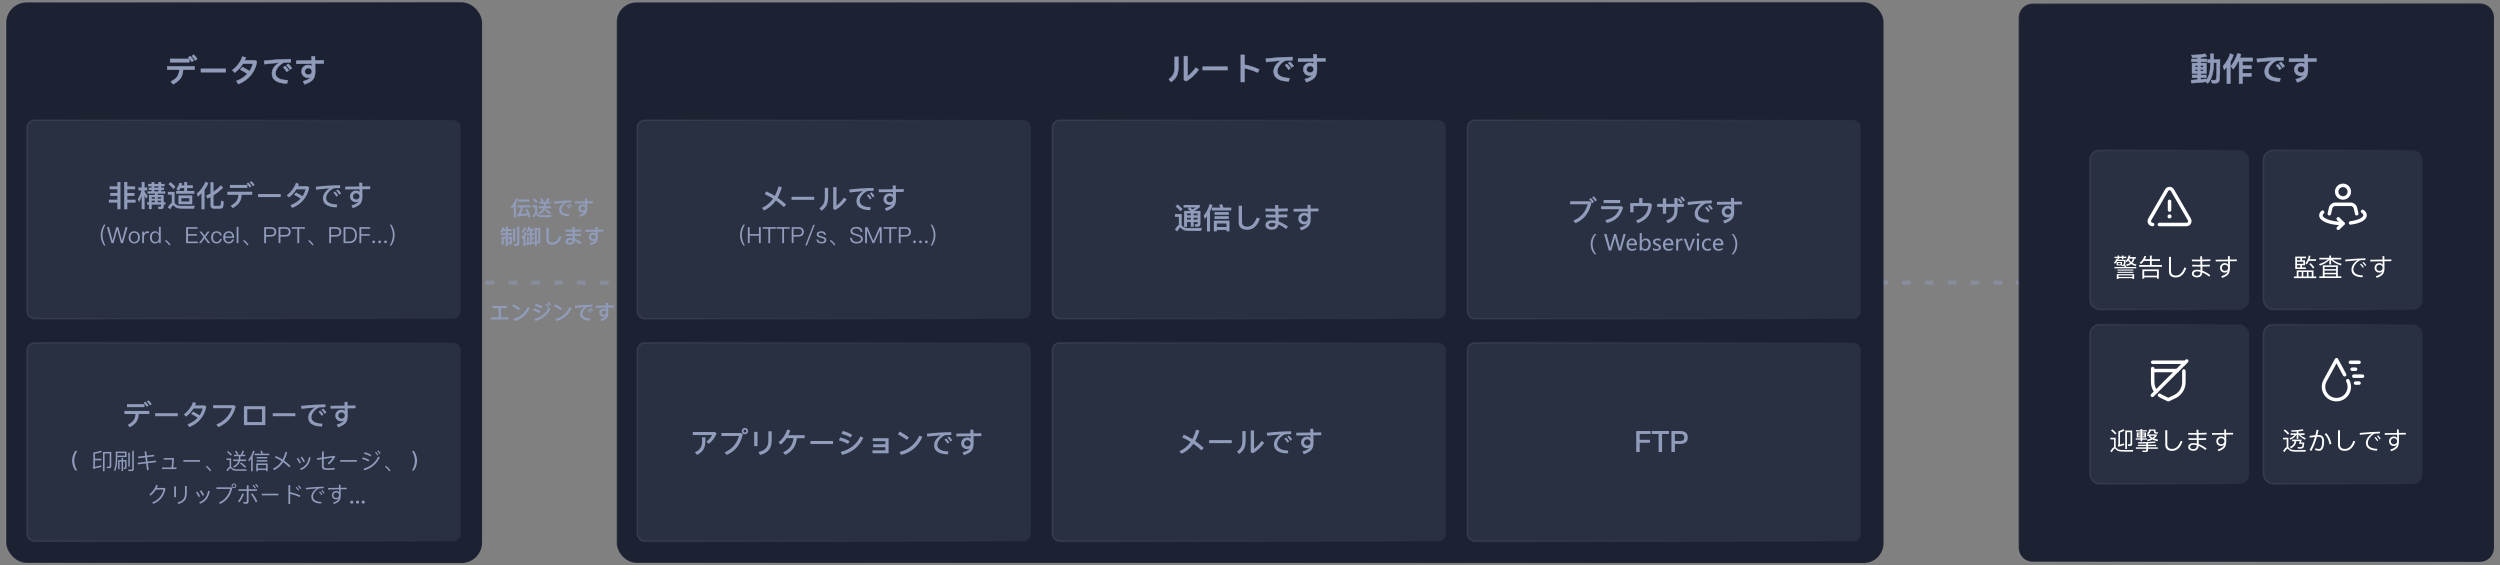 <?xml version="1.0" encoding="UTF-8"?>
<svg id="_图层_1" data-name=" 图层 1" xmlns="http://www.w3.org/2000/svg" xmlns:xlink="http://www.w3.org/1999/xlink" viewBox="0 0 1330.7 300.9">
  <rect x="0" y="0" width="1330.7" height="300.9" fill="#808080" stroke="none"/>
  <defs>
    <linearGradient id="_未命名的渐变_17" data-name="未命名的渐变 17" x1="1074.02" y1="150.45" x2="1327.9" y2="150.45" gradientUnits="userSpaceOnUse">
      <stop offset="0" stop-color="#dcdcdc" stop-opacity=".1"/>
      <stop offset="1" stop-color="#f0f0f0" stop-opacity="0"/>
    </linearGradient>
    <linearGradient id="_未命名的渐变_17-2" data-name="未命名的渐变 17" x1="1112.01" y1="215.17" x2="1197.59" y2="215.17" xlink:href="#_未命名的渐变_17"/>
    <linearGradient id="_未命名的渐变_17-3" data-name="未命名的渐变 17" x1="1204.34" y1="215.17" x2="1289.92" y2="215.17" xlink:href="#_未命名的渐变_17"/>
    <linearGradient id="_未命名的渐变_17-4" data-name="未命名的渐变 17" x1="1112.01" y1="122.38" x2="1197.59" y2="122.38" xlink:href="#_未命名的渐变_17"/>
    <linearGradient id="_未命名的渐变_17-5" data-name="未命名的渐变 17" x1="1204.34" y1="122.38" x2="1289.92" y2="122.38" xlink:href="#_未命名的渐变_17"/>
    <linearGradient id="_未命名的渐变_17-6" data-name="未命名的渐变 17" x1="2.8" y1="150.45" x2="257.02" y2="150.45" xlink:href="#_未命名的渐变_17"/>
    <linearGradient id="_未命名的渐变_17-7" data-name="未命名的渐变 17" x1="13.93" y1="116.8" x2="245.68" y2="116.8" xlink:href="#_未命名的渐变_17"/>
    <linearGradient id="_未命名的渐变_17-8" data-name="未命名的渐变 17" x1="13.93" y1="235.28" x2="245.68" y2="235.28" xlink:href="#_未命名的渐变_17"/>
    <linearGradient id="_未命名的渐变_17-9" data-name="未命名的渐变 17" x1="327.8" y1="150.45" x2="1002.97" y2="150.45" xlink:href="#_未命名的渐变_17"/>
    <linearGradient id="_未命名的渐变_17-10" data-name="未命名的渐变 17" x1="559.75" y1="116.82" x2="769.97" y2="116.82" xlink:href="#_未命名的渐变_17"/>
    <linearGradient id="_未命名的渐变_17-11" data-name="未命名的渐变 17" x1="559.75" y1="235.3" x2="769.97" y2="235.3" xlink:href="#_未命名的渐变_17"/>
    <linearGradient id="_未命名的渐变_17-12" data-name="未命名的渐变 17" x1="780.68" y1="116.82" x2="990.9" y2="116.82" xlink:href="#_未命名的渐变_17"/>
    <linearGradient id="_未命名的渐变_17-13" data-name="未命名的渐变 17" x1="780.68" y1="235.3" x2="990.9" y2="235.3" xlink:href="#_未命名的渐变_17"/>
    <linearGradient id="_未命名的渐变_17-14" data-name="未命名的渐变 17" x1="338.81" y1="116.82" x2="549.04" y2="116.82" xlink:href="#_未命名的渐变_17"/>
    <linearGradient id="_未命名的渐变_17-15" data-name="未命名的渐变 17" x1="338.81" y1="235.3" x2="549.04" y2="235.3" xlink:href="#_未命名的渐变_17"/>
  </defs>
  <line x1="246.31" y1="150.45" x2="1088.24" y2="150.45" style="fill: none; opacity: .47; stroke: #919cbb; stroke-dasharray: 0 0 4.68 7.48; stroke-miterlimit: 10; stroke-width: 2.24px;"/>
  <line x1="1091.58" y1="139.49" x2="1093.65" y2="139.49" style="fill: none; stroke: #e6ecf2; stroke-miterlimit: 10; stroke-width: 3.73px;"/>
  <path d="M1081.91,1.85h238.1c4.12,0,7.47,3.34,7.47,7.47h0V291.59c0,4.12-3.34,7.47-7.47,7.47h-238.1c-4.13,0-7.47-3.34-7.47-7.47h0V9.32c0-4.13,3.34-7.47,7.47-7.47h0Z" style="fill: #1c2232; stroke: url(#_未命名的渐变_17); stroke-miterlimit: 10; stroke-width: .84px;"/>
  <rect x="1112.43" y="172.8" width="84.74" height="84.74" rx="5.09" ry="5.09" style="fill: #283042; stroke: url(#_未命名的渐变_17-2); stroke-miterlimit: 10; stroke-width: .84px;"/>
  <path d="M1145.83,192.81h16.62v.83" style="fill: none; stroke: #fff; stroke-linecap: round; stroke-linejoin: round; stroke-width: 1.86px;"/>
  <line x1="1145.66" y1="210.43" x2="1163.94" y2="192.15" style="fill: none; stroke: #fff; stroke-linecap: round; stroke-linejoin: round; stroke-width: 1.86px;"/>
  <path d="M1147.57,208.52c-1.14-1.51-1.75-3.35-1.74-5.23v-7.14" style="fill: none; stroke: #fff; stroke-linecap: round; stroke-linejoin: round; stroke-width: 1.86px;"/>
  <path d="M1162.44,197.47v5.82c.05,3.12-1.61,6.02-4.32,7.56l-3.99,1.91-3.9-1.91-.75-.5" style="fill: none; stroke: #fff; stroke-linecap: round; stroke-linejoin: round; stroke-width: 1.86px;"/>
  <line x1="1145.83" y1="197.22" x2="1158.87" y2="197.22" style="fill: none; stroke: #fff; stroke-linecap: round; stroke-linejoin: round; stroke-width: 1.86px;"/>
  <rect x="1204.76" y="172.8" width="84.74" height="84.74" rx="5.09" ry="5.09" style="fill: #283042; stroke: url(#_未命名的渐变_17-3); stroke-miterlimit: 10; stroke-width: .84px;"/>
  <path d="M1249.67,202.62c1.8,3.34,.55,7.5-2.79,9.3-3.34,1.8-7.5,.55-9.3-2.79-1.1-2.03-1.1-4.48,0-6.51l6.09-11.17,4.34,8.03" style="fill: none; stroke: #fff; stroke-linecap: round; stroke-linejoin: round; stroke-width: 1.86px;"/>
  <line x1="1251.05" y1="192.84" x2="1255.67" y2="192.84" style="fill: none; stroke: #fff; stroke-linecap: round; stroke-linejoin: round; stroke-width: 1.86px;"/>
  <line x1="1251.97" y1="196.53" x2="1253.82" y2="196.53" style="fill: none; stroke: #fff; stroke-linecap: round; stroke-linejoin: round; stroke-width: 1.86px;"/>
  <line x1="1253.82" y1="203.91" x2="1255.67" y2="203.91" style="fill: none; stroke: #fff; stroke-linecap: round; stroke-linejoin: round; stroke-width: 1.86px;"/>
  <line x1="1252.9" y1="200.22" x2="1257.51" y2="200.22" style="fill: none; stroke: #fff; stroke-linecap: round; stroke-linejoin: round; stroke-width: 1.86px;"/>
  <rect x="1112.43" y="80.01" width="84.74" height="84.74" rx="5.09" ry="5.09" style="fill: #283042; stroke: url(#_未命名的渐变_17-4); stroke-miterlimit: 10; stroke-width: .84px;"/>
  <path d="M1149.41,119.5h14.4c.98,0,1.79-.79,1.79-1.77,0-.32-.09-.64-.25-.92l-9.01-15.56c-.45-.85-1.51-1.17-2.36-.72-.31,.16-.56,.41-.72,.72l-9.01,15.56c-.5,.85-.23,1.94,.62,2.44,.28,.17,.6,.25,.92,.25" style="fill: none; stroke: #fff; stroke-linecap: round; stroke-linejoin: round; stroke-width: 1.86px;"/>
  <line x1="1154.8" y1="111.8" x2="1154.8" y2="107.18" style="fill: none; stroke: #fff; stroke-linecap: round; stroke-linejoin: round; stroke-width: 1.86px;"/>
  <circle cx="1154.8" cy="115.19" r="1.08" style="fill: #fff;"/>
  <rect x="1204.76" y="80.01" width="84.74" height="84.74" rx="5.09" ry="5.09" style="fill: #283042; stroke: url(#_未命名的渐变_17-5); stroke-miterlimit: 10; stroke-width: .84px;"/>
  <path d="M1247.13,118.99c-6.47,0-11.76-1.93-11.76-4.37,.05-.67,.39-1.28,.92-1.68" style="fill: none; stroke: #fff; stroke-linecap: round; stroke-linejoin: round; stroke-width: 1.86px;"/>
  <path d="M1257.54,112.52c.75,.41,1.26,1.16,1.34,2.02,0,1.93-3.19,3.53-7.73,4.12" style="fill: none; stroke: #fff; stroke-linecap: round; stroke-linejoin: round; stroke-width: 1.86px;"/>
  <polyline points="1244.61 116.47 1247.13 118.99 1244.61 121.51" style="fill: none; stroke: #fff; stroke-linecap: round; stroke-linejoin: round; stroke-width: 1.86px;"/>
  <circle cx="1247.13" cy="102.02" r="3.36" style="fill: none; stroke: #fff; stroke-linecap: round; stroke-linejoin: round; stroke-width: 1.86px;"/>
  <path d="M1254.44,113.78l-.67-2.94c-.25-1.24-1.34-2.12-2.6-2.1h-8.06c-1.26-.02-2.36,.86-2.6,2.1l-.67,2.94" style="fill: none; stroke: #fff; stroke-linecap: round; stroke-linejoin: round; stroke-width: 1.86px;"/>
  <rect x="3.22" y="1.22" width="253.38" height="298.45" rx="10.91" ry="10.91" style="fill: #1c2232; stroke: url(#_未命名的渐变_17-6); stroke-miterlimit: 10; stroke-width: .84px;"/>
  <g>
    <path d="M18.48,63.99H241.14c2.28,0,4.13,1.85,4.13,4.13v97.36c0,2.28-1.85,4.13-4.13,4.13H18.48c-2.28,0-4.13-1.85-4.13-4.13h0V68.12c0-2.28,1.85-4.13,4.13-4.13Z" style="fill: #283042; stroke: url(#_未命名的渐变_17-7); stroke-miterlimit: 10; stroke-width: .84px;"/>
    <path d="M18.48,182.47H241.14c2.28,0,4.13,1.85,4.13,4.13h0v97.36c0,2.28-1.85,4.13-4.13,4.13H18.48c-2.28,0-4.13-1.85-4.13-4.13h0v-97.36c0-2.28,1.85-4.13,4.13-4.13h0Z" style="fill: #283042; stroke: url(#_未命名的渐变_17-8); stroke-miterlimit: 10; stroke-width: .84px;"/>
  </g>
  <rect x="328.22" y="1.22" width="674.33" height="298.45" rx="10.49" ry="10.49" style="fill: #1c2232; stroke: url(#_未命名的渐变_17-9); stroke-miterlimit: 10; stroke-width: .84px;"/>
  <g>
    <path d="M564.1,63.99h201.53c2.17,0,3.93,1.76,3.93,3.93v97.79c0,2.17-1.76,3.93-3.93,3.93h-201.53c-2.17,0-3.93-1.76-3.93-3.93V67.92c0-2.17,1.76-3.93,3.93-3.93h0Z" style="fill: #283042; stroke: url(#_未命名的渐变_17-10); stroke-miterlimit: 10; stroke-width: .84px;"/>
    <rect x="560.17" y="182.47" width="209.39" height="105.65" rx="3.93" ry="3.93" style="fill: #283042; stroke: url(#_未命名的渐变_17-11); stroke-miterlimit: 10; stroke-width: .84px;"/>
    <path d="M785.03,63.99h201.53c2.17,0,3.93,1.76,3.93,3.93v97.79c0,2.17-1.76,3.93-3.93,3.93h-201.53c-2.17,0-3.93-1.76-3.93-3.93V67.92c0-2.17,1.76-3.93,3.93-3.93h0Z" style="fill: #283042; stroke: url(#_未命名的渐变_17-12); stroke-miterlimit: 10; stroke-width: .84px;"/>
    <rect x="781.1" y="182.47" width="209.39" height="105.65" rx="3.93" ry="3.93" style="fill: #283042; stroke: url(#_未命名的渐变_17-13); stroke-miterlimit: 10; stroke-width: .84px;"/>
    <path d="M343.16,63.99h201.53c2.17,0,3.93,1.76,3.93,3.93h0v97.79c0,2.17-1.76,3.93-3.93,3.93h-201.53c-2.17,0-3.93-1.76-3.93-3.93V67.92c0-2.17,1.76-3.93,3.93-3.93h0Z" style="fill: #283042; stroke: url(#_未命名的渐变_17-14); stroke-miterlimit: 10; stroke-width: .84px;"/>
    <rect x="339.23" y="182.47" width="209.39" height="105.65" rx="3.93" ry="3.93" style="fill: #283042; stroke: url(#_未命名的渐变_17-15); stroke-miterlimit: 10; stroke-width: .84px;"/>
  </g>
  <path d="M848.72,135.36c-1.34-1.46-2.07-3.38-2.03-5.36-.05-2,.68-3.95,2.03-5.43h.98c-2.68,3.09-2.69,7.69-.01,10.79h-.97Z" style="fill: #919cbb;"/>
  <path d="M865.34,124.56l-2.46,8.8h-1.32l-1.77-6.34c-.08-.3-.13-.6-.14-.91h-.02c-.02,.3-.07,.6-.16,.9l-1.79,6.35h-1.31l-2.55-8.8h1.26l1.79,6.64c.08,.3,.13,.6,.14,.9h.03c.04-.31,.1-.61,.19-.9l1.9-6.64h1.12l1.82,6.7c.07,.28,.12,.56,.15,.84h.02c.03-.29,.08-.58,.17-.86l1.73-6.67h1.22Z" style="fill: #919cbb;"/>
  <path d="M871.29,130.5h-4.4c-.02,.57,.18,1.12,.55,1.55,.39,.38,.92,.58,1.46,.55,.7,0,1.39-.24,1.94-.68v.99c-.65,.42-1.42,.62-2.2,.58-.8,.04-1.58-.27-2.13-.86-.54-.68-.82-1.53-.76-2.4-.03-.87,.27-1.72,.84-2.38,.52-.61,1.28-.95,2.08-.94,.73-.04,1.44,.25,1.93,.79,.5,.63,.74,1.42,.69,2.22v.56Zm-1.11-.89c.03-.47-.12-.94-.4-1.32-.28-.32-.69-.49-1.12-.47-.44,0-.85,.18-1.15,.49-.34,.35-.55,.81-.61,1.29h3.28Z" style="fill: #919cbb;"/>
  <path d="M873.89,132.47v.89h-1.11v-9.3h1.11v4.1h.02c.43-.79,1.26-1.26,2.16-1.23,.72-.03,1.41,.28,1.88,.83,.5,.65,.74,1.46,.7,2.27,.05,.91-.23,1.81-.78,2.53-.51,.62-1.28,.97-2.08,.94-.77,.03-1.49-.37-1.87-1.03h-.02Zm0-1.7c-.01,.48,.17,.94,.49,1.29,.67,.69,1.77,.7,2.45,.03,.06-.06,.12-.12,.17-.19,.36-.56,.54-1.22,.5-1.89,.03-.56-.13-1.12-.47-1.58-.3-.39-.78-.61-1.27-.59-.51-.01-1.01,.2-1.35,.58-.36,.41-.55,.94-.53,1.49v.85Z" style="fill: #919cbb;"/>
  <path d="M879.85,132c.52,.39,1.16,.61,1.81,.61,.87,0,1.3-.28,1.3-.85,0-.23-.1-.45-.28-.6-.36-.24-.74-.43-1.15-.56-.51-.16-.98-.45-1.36-.83-.21-.29-.32-.64-.31-1,0-.54,.26-1.04,.71-1.34,.51-.35,1.12-.52,1.74-.5,.51,0,1.01,.09,1.49,.28v1.07c-.48-.3-1.03-.46-1.6-.45-.31-.01-.61,.07-.87,.23-.21,.13-.34,.36-.33,.61-.01,.22,.08,.44,.24,.58,.33,.23,.69,.41,1.07,.54,.53,.16,1.02,.44,1.42,.81,.25,.29,.38,.66,.37,1.04,.02,.55-.25,1.06-.71,1.36-.54,.35-1.18,.53-1.83,.5-.59,.01-1.17-.11-1.7-.37v-1.14Z" style="fill: #919cbb;"/>
  <path d="M890.7,130.5h-4.4c-.02,.57,.18,1.12,.55,1.55,.39,.38,.92,.58,1.46,.55,.7,0,1.39-.24,1.94-.68v.99c-.65,.42-1.42,.62-2.2,.58-.8,.04-1.58-.27-2.13-.86-.54-.68-.82-1.53-.76-2.4-.03-.87,.27-1.72,.84-2.38,.52-.61,1.28-.95,2.08-.94,.73-.04,1.44,.25,1.93,.79,.5,.63,.74,1.42,.69,2.22v.56Zm-1.11-.89c.03-.47-.12-.94-.4-1.32-.28-.32-.69-.49-1.12-.47-.44,0-.85,.18-1.15,.49-.34,.35-.55,.81-.61,1.29h3.28Z" style="fill: #919cbb;"/>
  <path d="M895.55,128.18c-.23-.14-.5-.21-.77-.2-.44,0-.84,.23-1.07,.61-.3,.48-.45,1.03-.42,1.59v3.18h-1.11v-6.28h1.11v1.28h.02c.16-.79,.84-1.37,1.65-1.39,.2,0,.4,.02,.58,.09v1.12Z" style="fill: #919cbb;"/>
  <path d="M902.19,127.08l-2.49,6.28h-1.12l-2.36-6.28h1.22l1.53,4.49c.11,.29,.18,.6,.22,.9h.03c.03-.3,.1-.6,.2-.88l1.61-4.51h1.17Z" style="fill: #919cbb;"/>
  <path d="M903.1,124.86c0-.38,.3-.69,.68-.7,0,0,.01,0,.02,0,.19,0,.37,.07,.51,.2,.14,.13,.21,.31,.21,.5,0,.19-.07,.36-.21,.49-.14,.13-.32,.2-.51,.2-.19,0-.37-.07-.5-.2-.13-.13-.2-.31-.2-.49Zm.13,8.5v-6.28h1.11v6.28h-1.11Z" style="fill: #919cbb;"/>
  <path d="M910.67,133.07c-.53,.3-1.13,.45-1.74,.43-.82,.03-1.62-.28-2.19-.87-.57-.62-.86-1.43-.83-2.27-.04-.92,.28-1.81,.89-2.49,.63-.64,1.5-.99,2.39-.95,.51-.01,1.02,.09,1.48,.31v1.1c-.43-.32-.94-.49-1.48-.49-.59-.02-1.16,.22-1.55,.66-.42,.49-.63,1.12-.6,1.76-.04,.62,.17,1.23,.57,1.7,.39,.42,.95,.64,1.52,.61,.56,0,1.09-.19,1.53-.53v1.02Z" style="fill: #919cbb;"/>
  <path d="M917.28,130.5h-4.4c-.02,.57,.18,1.12,.55,1.55,.39,.38,.92,.58,1.46,.55,.7,0,1.39-.24,1.94-.68v.99c-.65,.42-1.42,.62-2.2,.58-.8,.04-1.58-.27-2.13-.86-.54-.68-.82-1.53-.76-2.4-.03-.87,.27-1.72,.84-2.38,.52-.61,1.28-.95,2.08-.94,.73-.04,1.44,.25,1.93,.79,.5,.63,.74,1.42,.69,2.22v.56Zm-1.11-.89c.03-.47-.12-.94-.4-1.32-.28-.32-.69-.49-1.12-.47-.44,0-.85,.18-1.15,.49-.34,.35-.55,.81-.61,1.29h3.28Z" style="fill: #919cbb;"/>
  <path d="M922.7,135.36h-.98c1.33-1.49,2.05-3.43,2.02-5.43,.03-1.98-.69-3.89-2.01-5.36h.97c1.34,1.46,2.06,3.38,2.02,5.36,.05,2-.67,3.94-2.02,5.43Z" style="fill: #919cbb;"/>
  <g>
    <path d="M41.09,240.02c-.47,.76-.83,1.53-1.07,2.31-.34,.96-.49,1.93-.49,2.9s.16,1.93,.49,2.9c.25,.77,.6,1.54,1.07,2.31h-.99c-.53-.74-.93-1.5-1.21-2.28-.35-.95-.51-1.92-.51-2.93s.17-2,.51-2.94c.28-.8,.68-1.56,1.21-2.29h.99Z" style="fill: #919cbb;"/>
    <path d="M187.84,266.67c.16,.16,.25,.36,.25,.6,0,.22-.09,.42-.25,.59-.17,.15-.37,.22-.59,.22-.25,0-.44-.08-.58-.22-.17-.17-.25-.37-.25-.59,0-.25,.08-.45,.25-.6,.15-.16,.34-.23,.58-.23,.22,0,.42,.08,.59,.23Z" style="fill: #919cbb;"/>
    <path d="M190.88,266.67c.16,.16,.25,.36,.25,.6,0,.22-.09,.42-.25,.59-.17,.15-.37,.22-.59,.22-.25,0-.44-.08-.58-.22-.17-.17-.25-.37-.25-.59,0-.25,.08-.45,.25-.6,.15-.16,.34-.23,.58-.23,.22,0,.42,.08,.59,.23Z" style="fill: #919cbb;"/>
    <path d="M193.92,266.67c.16,.16,.25,.36,.25,.6,0,.22-.09,.42-.25,.59-.17,.15-.37,.22-.59,.22-.25,0-.44-.08-.58-.22-.17-.17-.25-.37-.25-.59,0-.25,.08-.45,.25-.6,.15-.16,.34-.23,.58-.23,.22,0,.42,.08,.59,.23Z" style="fill: #919cbb;"/>
    <path d="M220.27,240.02c.51,.73,.92,1.49,1.21,2.29,.34,.94,.51,1.92,.51,2.94s-.18,1.98-.51,2.93c-.29,.78-.69,1.54-1.21,2.28h-.99c.46-.77,.82-1.54,1.07-2.31,.32-.97,.49-1.94,.49-2.9s-.17-1.94-.49-2.9c-.26-.78-.61-1.55-1.07-2.31h.99Z" style="fill: #919cbb;"/>
  </g>
  <g>
    <path d="M64.12,96.88v14.5h-1.66v-3.54h-4.52v-1.55h4.52v-2.02h-3.8v-1.57h3.8v-1.96h-4.16v-1.55h4.16v-2.32h1.66Zm3.66,0v2.32h4.15v1.55h-4.15v1.96h3.8v1.57h-3.8v2.02h4.4v1.55h-4.4v3.54h-1.66v-14.5h1.66Z" style="fill: #919cbb;"/>
    <path d="M76.98,111.31h-1.57v-6.9c-.38,1.14-.85,2.21-1.38,3.19l-.66-1.64c.86-1.35,1.5-2.9,1.91-4.63h-1.6v-1.55h1.72v-2.9h1.57v2.9h1.39v1.55h-1.39v.81c.56,.67,1.13,1.42,1.69,2.25l-.88,1.33c-.31-.64-.58-1.19-.81-1.66v7.25Zm5.17-14.42v1.02h2.16v-1.02h1.49v1.02h1.8v1.25h-1.8v.72h1.5v1.21h-1.5v.74h2.16v1.25h-4.02v.67h3.19v3.87h.91v1.31h-.91v1.13c0,.81-.5,1.24-1.49,1.24h-1.28l-.34-1.33,1.19,.06c.31,0,.47-.09,.47-.28v-.81h-4.93v2.38h-1.47v-2.38h-.94v-1.31h.94v-3.87h3.16v-.67h-3.95v-1.25h2.16v-.74h-1.5v-1.21h1.5v-.72h-1.8v-1.25h1.8v-1.02h1.5Zm-1.41,8.05v.8h1.69v-.8h-1.69Zm1.69,2.68v-.81h-1.69v.81h1.69Zm1.88-7.73v-.72h-2.16v.72h2.16Zm0,1.94v-.74h-2.16v.74h2.16Zm1.36,3.12h-1.74v.8h1.74v-.8Zm0,2.68v-.81h-1.74v.81h1.74Z" style="fill: #919cbb;"/>
    <path d="M96.89,111.08c-1.02-.02-1.85-.11-2.5-.27-.63-.19-1.17-.55-1.64-1.08-.22-.27-.41-.39-.58-.39-.31,0-.85,.7-1.63,2.11l-1.21-1.13c.78-1.25,1.47-2.05,2.1-2.4v-4.29h-2.07v-1.5h3.58v5.95l.17,.17c.36,.41,.72,.72,1.08,.92,.47,.23,1.16,.36,2.08,.39,.91,.02,1.96,.03,3.18,.03,.78,0,1.57-.02,2.38-.02,.8-.03,1.41-.06,1.85-.09l-.41,1.61h-3.59c-.86,0-1.8-.02-2.8-.03Zm-3.48-11.6l-1.14,1.13c-.61-.81-1.49-1.69-2.61-2.63l1.11-1.05c1.03,.85,1.93,1.71,2.65,2.55Zm1.82,2.07l-1.33-.85c.74-1.06,1.25-2.22,1.57-3.44l1.49,.33c-.09,.34-.2,.69-.31,1.02h1.41v-1.71h1.55v1.71h3.04v1.5h-3.04v1.53h3.85v1.49h-9.71v-1.49h4.31v-1.53h-2c-.25,.5-.53,.99-.81,1.44Zm7.11,2.46v4.73h-7.36v-4.73h7.36Zm-1.57,1.5h-4.23v1.71h4.23v-1.71Z" style="fill: #919cbb;"/>
    <path d="M110.93,97.44c-.52,1.27-1.21,2.47-2.05,3.62v10.33h-1.63v-8.42c-.61,.61-1.27,1.21-1.96,1.78l-.53-1.71c2.08-1.78,3.63-3.9,4.63-6.32l1.53,.72Zm3.08,13.67c-1.31,0-1.97-.66-1.97-1.96v-4.24c-.53,.28-1.08,.55-1.63,.81l-.74-1.55c.83-.38,1.61-.77,2.36-1.17v-6.01h1.63v5.01c1.49-1,2.8-2.13,3.94-3.38l1.14,1.3c-1.5,1.53-3.19,2.88-5.09,4.05v4.95c0,.42,.23,.64,.72,.64h2.25c.34,0,.59-.12,.75-.34,.16-.23,.25-1.05,.28-2.44l1.5,.52c-.11,1.8-.31,2.9-.61,3.27-.3,.36-.85,.55-1.64,.55h-2.91Z" style="fill: #919cbb;"/>
    <path d="M134.25,102.07v1.61h-5.59c-.11,1.57-.45,2.83-1.02,3.82-.72,1.19-1.97,2.29-3.76,3.27l-1.14-1.28c1.52-.81,2.58-1.66,3.18-2.55,.55-.83,.88-1.91,.97-3.26h-5.89v-1.61h13.24Zm-2.57-3.63v1.61h-9.3v-1.61h9.3Zm2.15,.78l-.91,.64c-.44-.77-1-1.47-1.68-2.11l.86-.66c.7,.63,1.28,1.35,1.72,2.13Zm1.69-.75l-.92,.67c-.45-.78-1-1.49-1.66-2.11l.85-.66c.75,.67,1.33,1.38,1.74,2.1Z" style="fill: #919cbb;"/>
    <path d="M149.4,103.28v1.61h-12.04v-1.61h12.04Z" style="fill: #919cbb;"/>
    <path d="M159.13,97.8c-.16,.44-.33,.88-.52,1.32h4.96l1.02,.55c-.42,2.5-1.39,4.7-2.91,6.59-1.6,1.97-3.65,3.44-6.17,4.42l-.92-1.47c2.13-.81,3.9-1.96,5.31-3.44,.02-.03,.03-.05,.05-.06-.38-.27-.77-.52-1.14-.75-.75-.49-1.52-.91-2.3-1.28l1.05-1.25c.77,.39,1.53,.81,2.29,1.27,.38,.23,.77,.49,1.14,.74,.77-1.13,1.31-2.35,1.66-3.68h-4.87c-.25,.41-.52,.8-.8,1.19-.88,1.17-1.93,2.22-3.15,3.16l-1.21-1.14c1.19-.94,2.19-1.96,3.01-3.04,.83-1.13,1.46-2.33,1.89-3.62l1.61,.52Z" style="fill: #919cbb;"/>
    <path d="M181.06,100.07l-2.96,.11c-.42,0-.99,.25-1.68,.75-.77,.53-1.39,1.17-1.89,1.93-.61,.88-.91,1.75-.91,2.65,0,.94,.44,1.71,1.35,2.29,1,.63,2.52,.99,4.54,1.05l-.3,1.53c-2.49-.03-4.35-.5-5.6-1.38-1.14-.81-1.71-1.94-1.71-3.38,0-1.17,.36-2.25,1.11-3.23,.56-.77,1.33-1.47,2.33-2.13-2.5,.2-4.87,.44-7.06,.72l-.22-1.58c4.73-.53,9.05-.8,12.96-.83l.03,1.5Zm-1.06,3.96l-.91,.64c-.44-.77-1-1.47-1.68-2.11l.86-.66c.7,.63,1.28,1.35,1.72,2.13Zm1.55-1.1l-.92,.67c-.45-.78-1-1.49-1.66-2.11l.85-.66c.75,.67,1.33,1.38,1.74,2.1Z" style="fill: #919cbb;"/>
    <path d="M192.81,97.24l.03,1.99,4.23-.06v1.49l-4.2,.06c.03,2.07,.05,3.35,.06,3.82,0,1.77-.39,3.1-1.17,4.01-.72,.81-2.04,1.57-3.96,2.27l-.77-1.46c.91-.25,1.69-.55,2.33-.88,.78-.41,1.36-.89,1.74-1.44-.45,.39-.95,.6-1.49,.6-1.03,0-1.85-.33-2.46-.96-.56-.6-.85-1.3-.85-2.15s.28-1.53,.85-2.13c.63-.66,1.44-.99,2.46-.99,.75,0,1.35,.23,1.79,.74-.08-.41-.13-.89-.13-1.42l-7.51,.11v-1.49l7.48-.11-.03-2h1.6Zm-4.49,6.15c-.31,.31-.45,.69-.45,1.14s.14,.85,.45,1.14c.31,.31,.75,.49,1.3,.49,.5,0,.92-.17,1.27-.5,.3-.31,.45-.69,.45-1.1,0-.47-.17-.88-.49-1.21-.33-.34-.74-.5-1.24-.5-.53,0-.97,.17-1.3,.53Z" style="fill: #919cbb;"/>
  </g>
  <g>
    <path d="M412.42,104.26c.78-1.46,1.46-3.13,2-5.03l1.75,.42c-.59,2.08-1.35,3.95-2.25,5.57,1.58,1.1,3.1,2.33,4.54,3.71l-1.21,1.27c-1.41-1.31-2.83-2.47-4.27-3.48l-.19,.25c-1.63,2.25-3.66,3.95-6.11,5.07l-1.13-1.35c2.33-1.06,4.26-2.65,5.78-4.74l.16-.22c-1.47-.92-2.94-1.71-4.45-2.35l.8-1.52c1.58,.67,3.1,1.47,4.57,2.38Z" style="fill: #919cbb;"/>
    <path d="M433.38,104.76v1.61h-12.04v-1.61h12.04Z" style="fill: #919cbb;"/>
    <path d="M440.79,99.95v4.82c0,1.77-.25,3.19-.72,4.26-.53,1.14-1.46,2.19-2.79,3.13l-1.11-1.3c1.1-.81,1.86-1.69,2.29-2.6,.38-.85,.58-2.02,.58-3.49v-4.82h1.75Zm4.46-.34v9.85c1.55-1.17,2.88-2.6,4.01-4.26l1.41,.99c-.77,1.1-1.69,2.16-2.76,3.16-1.16,1.06-2.29,1.88-3.35,2.41l-1.06-.58v-11.57h1.75Z" style="fill: #919cbb;"/>
    <path d="M465.04,101.55l-2.96,.11c-.42,0-.99,.25-1.68,.75-.77,.53-1.39,1.17-1.89,1.93-.61,.88-.91,1.75-.91,2.65,0,.94,.44,1.71,1.35,2.29,1,.63,2.52,.99,4.54,1.05l-.3,1.53c-2.49-.03-4.35-.5-5.6-1.38-1.14-.81-1.71-1.94-1.71-3.38,0-1.17,.36-2.25,1.11-3.23,.56-.77,1.33-1.47,2.33-2.13-2.5,.2-4.87,.44-7.06,.72l-.22-1.58c4.73-.53,9.05-.8,12.96-.83l.03,1.5Zm-1.06,3.96l-.91,.64c-.44-.77-1-1.47-1.68-2.11l.86-.66c.7,.63,1.28,1.35,1.72,2.13Zm1.55-1.1l-.92,.67c-.45-.78-1-1.49-1.66-2.11l.85-.66c.75,.67,1.33,1.38,1.74,2.1Z" style="fill: #919cbb;"/>
    <path d="M476.79,98.71l.03,1.99,4.23-.06v1.49l-4.2,.06c.03,2.07,.05,3.35,.06,3.82,0,1.77-.39,3.1-1.17,4.01-.72,.81-2.04,1.57-3.96,2.27l-.77-1.46c.91-.25,1.69-.55,2.33-.88,.78-.41,1.36-.89,1.74-1.44-.45,.39-.95,.6-1.49,.6-1.03,0-1.85-.33-2.46-.96-.56-.6-.85-1.3-.85-2.15s.28-1.53,.85-2.13c.63-.66,1.44-.99,2.46-.99,.75,0,1.35,.23,1.79,.74-.08-.41-.13-.89-.13-1.42l-7.51,.11v-1.49l7.48-.11-.03-2h1.6Zm-4.49,6.15c-.31,.31-.45,.69-.45,1.14s.14,.85,.45,1.14c.31,.31,.75,.49,1.3,.49,.5,0,.92-.17,1.27-.5,.3-.31,.45-.69,.45-1.1,0-.47-.17-.88-.49-1.21-.33-.34-.74-.5-1.24-.5-.53,0-.97,.17-1.3,.53Z" style="fill: #919cbb;"/>
  </g>
  <g>
    <path d="M380.59,229.97l.88,.78c-.59,1.19-1.17,2.18-1.72,2.96-.72,.97-1.53,1.82-2.47,2.55l-1.25-1.21c1.38-1.08,2.38-2.24,3.01-3.48h-10.27v-1.61h11.84Zm-5.13,2.77v2.11c0,1.75-.34,3.21-1.03,4.37-.72,1.19-1.86,2.16-3.44,2.9l-1.1-1.35c1.38-.66,2.35-1.44,2.94-2.32,.58-.91,.88-2.1,.88-3.6v-2.11h1.75Z" style="fill: #919cbb;"/>
    <path d="M394.53,230.48l.88,.67c-.66,2.66-1.6,4.85-2.83,6.54-1.41,1.91-3.33,3.4-5.76,4.46l-1.13-1.35c2.04-.89,3.68-2.08,4.96-3.57,1.16-1.38,2.07-3.1,2.72-5.15h-9.39v-1.61h10.55Zm3.18-2.22c.33,.31,.5,.72,.5,1.21s-.17,.86-.5,1.21c-.34,.31-.74,.49-1.21,.49s-.88-.17-1.21-.49c-.34-.34-.5-.74-.5-1.21s.16-.89,.5-1.21c.33-.34,.74-.5,1.21-.5s.86,.16,1.21,.5Zm-1.75,.66c-.16,.16-.22,.33-.22,.55,0,.2,.06,.38,.22,.53,.16,.14,.33,.22,.55,.22,.2,0,.39-.08,.55-.22,.14-.16,.22-.33,.22-.53,0-.22-.08-.39-.22-.55-.16-.16-.34-.22-.55-.22-.22,0-.39,.06-.55,.22Z" style="fill: #919cbb;"/>
    <path d="M403.2,229.88v7.59h-1.75v-7.59h1.75Zm7.55-.33v5.13c0,1.97-.52,3.57-1.52,4.82-1.03,1.27-2.6,2.16-4.7,2.68l-.81-1.55c1.93-.45,3.32-1.22,4.16-2.3,.74-.96,1.11-2.22,1.11-3.79v-4.99h1.75Z" style="fill: #919cbb;"/>
    <path d="M415.59,236.64l-1.21-1.25c1.06-.78,2.02-1.82,2.86-3.1,.77-1.17,1.36-2.41,1.78-3.69l1.64,.49c-.28,.85-.63,1.69-1.05,2.54h8.7v1.61h-4.16c-.22,1.93-.72,3.54-1.5,4.85-1,1.64-2.57,2.99-4.68,4.05l-1.13-1.35c1.86-.88,3.24-2,4.12-3.37,.72-1.13,1.17-2.52,1.39-4.2h-3.68c-.97,1.46-2,2.6-3.1,3.41Z" style="fill: #919cbb;"/>
    <path d="M443.42,234.73v1.61h-12.04v-1.61h12.04Z" style="fill: #919cbb;"/>
    <path d="M452.26,234.83l-.91,1.47c-1.38-.8-2.97-1.44-4.82-1.93l.72-1.53c1.66,.39,3.33,1.05,5.01,1.99Zm7.31-1.91c-.99,2.22-2.41,4.12-4.26,5.71-2.02,1.72-4.37,2.88-7.03,3.51l-.8-1.6c2.44-.56,4.6-1.61,6.5-3.13,1.78-1.46,3.1-3.16,3.96-5.12l1.63,.63Zm-5.92-1.44l-.96,1.36c-1.22-.75-2.83-1.39-4.81-1.91l.74-1.54c1.96,.52,3.63,1.21,5.03,2.08Z" style="fill: #919cbb;"/>
    <path d="M472.98,233.25v8.03h-8.58v-1.57h6.87v-1.67h-6.51v-1.57h6.51v-1.66h-6.72v-1.57h8.42Z" style="fill: #919cbb;"/>
    <path d="M483.82,232.81l-1.1,1.33c-1.75-1.25-3.33-2.24-4.74-2.97l.86-1.47c1.53,.78,3.19,1.82,4.98,3.12Zm7.15-.3c-1.1,2.49-2.54,4.52-4.34,6.12-1.94,1.67-4.27,2.85-7.03,3.51l-.8-1.55c2.4-.56,4.52-1.61,6.4-3.18,1.8-1.53,3.18-3.37,4.13-5.53l1.63,.63Z" style="fill: #919cbb;"/>
    <path d="M506.37,231.52l-2.96,.11c-.42,0-.99,.25-1.68,.75-.77,.53-1.39,1.17-1.89,1.93-.61,.88-.91,1.75-.91,2.65,0,.94,.44,1.71,1.35,2.29,1,.63,2.52,.99,4.54,1.05l-.3,1.53c-2.49-.03-4.35-.5-5.6-1.38-1.14-.81-1.71-1.94-1.71-3.38,0-1.17,.36-2.25,1.11-3.23,.56-.77,1.33-1.47,2.33-2.13-2.5,.2-4.87,.44-7.06,.72l-.22-1.58c4.73-.53,9.05-.8,12.96-.83l.03,1.5Zm-1.06,3.96l-.91,.64c-.44-.77-1-1.47-1.68-2.11l.86-.66c.7,.63,1.28,1.35,1.72,2.13Zm1.55-1.1l-.92,.67c-.45-.78-1-1.49-1.66-2.11l.85-.66c.75,.67,1.33,1.38,1.74,2.1Z" style="fill: #919cbb;"/>
    <path d="M518.12,228.69l.03,1.99,4.23-.06v1.49l-4.2,.06c.03,2.07,.05,3.35,.06,3.82,0,1.77-.39,3.1-1.17,4.01-.72,.81-2.04,1.57-3.96,2.27l-.77-1.46c.91-.25,1.69-.55,2.33-.88,.78-.41,1.36-.89,1.74-1.44-.45,.39-.95,.59-1.49,.59-1.03,0-1.85-.33-2.46-.96-.56-.59-.85-1.3-.85-2.14s.28-1.53,.85-2.13c.63-.66,1.44-.99,2.46-.99,.75,0,1.35,.24,1.79,.74-.08-.41-.13-.89-.13-1.42l-7.51,.11v-1.49l7.48-.11-.03-2h1.6Zm-4.49,6.15c-.31,.31-.45,.69-.45,1.14s.14,.84,.45,1.14c.31,.31,.75,.49,1.3,.49,.5,0,.92-.17,1.27-.5,.3-.31,.45-.69,.45-1.1,0-.47-.17-.88-.49-1.21-.33-.34-.74-.5-1.24-.5-.53,0-.97,.17-1.3,.53Z" style="fill: #919cbb;"/>
  </g>
  <g>
    <path d="M634.67,233.76c.78-1.46,1.46-3.13,2-5.03l1.75,.42c-.59,2.08-1.35,3.95-2.25,5.57,1.58,1.1,3.1,2.33,4.54,3.71l-1.21,1.27c-1.41-1.32-2.83-2.47-4.27-3.48l-.19,.25c-1.63,2.25-3.66,3.94-6.11,5.07l-1.13-1.35c2.33-1.06,4.26-2.65,5.78-4.74l.16-.22c-1.47-.92-2.94-1.71-4.45-2.35l.8-1.52c1.58,.67,3.1,1.47,4.57,2.38Z" style="fill: #919cbb;"/>
    <path d="M655.62,234.26v1.61h-12.04v-1.61h12.04Z" style="fill: #919cbb;"/>
    <path d="M663.04,229.46v4.82c0,1.77-.25,3.19-.72,4.26-.53,1.14-1.46,2.19-2.79,3.13l-1.11-1.3c1.1-.81,1.86-1.69,2.29-2.6,.38-.85,.58-2.02,.58-3.49v-4.82h1.75Zm4.46-.34v9.85c1.55-1.17,2.88-2.6,4.01-4.26l1.41,.99c-.77,1.1-1.69,2.16-2.76,3.16-1.16,1.06-2.29,1.88-3.35,2.41l-1.06-.58v-11.57h1.75Z" style="fill: #919cbb;"/>
    <path d="M687.28,231.05l-2.96,.11c-.42,0-.99,.25-1.67,.75-.77,.53-1.39,1.17-1.89,1.93-.61,.88-.91,1.75-.91,2.65,0,.94,.44,1.71,1.35,2.29,1,.63,2.52,.99,4.54,1.05l-.3,1.53c-2.49-.03-4.35-.5-5.61-1.38-1.14-.81-1.71-1.94-1.71-3.38,0-1.17,.36-2.25,1.11-3.23,.56-.77,1.33-1.47,2.33-2.13-2.5,.2-4.87,.44-7.06,.72l-.22-1.58c4.73-.53,9.05-.8,12.96-.83l.03,1.5Zm-1.06,3.96l-.91,.64c-.44-.77-1-1.47-1.67-2.11l.86-.66c.7,.63,1.28,1.35,1.72,2.13Zm1.55-1.1l-.92,.67c-.45-.78-1-1.49-1.66-2.11l.85-.66c.75,.67,1.33,1.38,1.74,2.1Z" style="fill: #919cbb;"/>
    <path d="M699.03,228.22l.03,1.99,4.23-.06v1.49l-4.2,.06c.03,2.07,.05,3.35,.06,3.82,0,1.77-.39,3.1-1.17,4.01-.72,.81-2.04,1.57-3.96,2.27l-.77-1.46c.91-.25,1.69-.55,2.33-.88,.78-.41,1.36-.89,1.74-1.44-.45,.39-.96,.59-1.49,.59-1.03,0-1.85-.33-2.46-.96-.56-.59-.84-1.3-.84-2.14s.28-1.53,.84-2.13c.63-.66,1.44-.99,2.46-.99,.75,0,1.35,.24,1.79,.74-.08-.41-.12-.89-.12-1.42l-7.51,.11v-1.49l7.48-.11-.03-2h1.6Zm-4.49,6.15c-.31,.31-.45,.69-.45,1.14s.14,.84,.45,1.14c.31,.31,.75,.49,1.3,.49,.5,0,.92-.17,1.27-.5,.3-.31,.45-.69,.45-1.1,0-.47-.17-.88-.49-1.21-.33-.34-.74-.5-1.24-.5-.53,0-.97,.17-1.3,.53Z" style="fill: #919cbb;"/>
  </g>
  <g>
    <path d="M1127.16,136.62v-.6h.81v.6h1.46v-.6h.8v.6h1.61v.71h-1.61v.6h-.8v-.6h-1.46v.6h-.7c-.03,.11-.07,.21-.11,.32h4.25c0,1.56-.11,2.51-.29,2.86-.05,.09-.12,.17-.19,.23l.52-.08c.13,.25,.25,.54,.39,.86h5.22v.71h-11.57v-.71h5.45c-.11-.23-.23-.43-.34-.59-.17,.05-.36,.09-.58,.11h-.55l-.11-.36h-2.71v-1.84h2.86v1.57h.33c.3-.03,.48-.15,.56-.39,.07-.24,.11-.82,.12-1.7h-3.63c-.29,.59-.68,1.09-1.17,1.49l-.52-.64c.63-.51,1.06-1.19,1.29-2.05l.67,.11v-.48h-1.62v-.71h1.62Zm8.8,11.84h-.94v-.4h-7.36v.4h-.94v-2.55h9.24v2.55Zm-.43-5v.59h-8.41v-.59h8.41Zm0,1.21v.59h-8.41v-.59h8.41Zm-6.76-4.71h-1.4v.78h1.4v-.78Zm6.25,7.44v-.85h-7.36v.85h7.36Zm-3.04-7.78l-.54-.67c.79-.75,1.33-1.76,1.61-3.02l.88,.16c-.07,.27-.13,.51-.21,.75h3.19v.8h-.75c-.2,.94-.58,1.7-1.11,2.31,.6,.36,1.33,.67,2.16,.93l-.44,.78c-.94-.31-1.73-.68-2.35-1.11-.66,.48-1.45,.85-2.37,1.06l-.36-.78c.83-.19,1.52-.46,2.07-.83-.43-.4-.74-.83-.95-1.29-.24,.34-.52,.64-.82,.91Zm1.3-1.72c.19,.59,.55,1.11,1.09,1.57,.47-.51,.79-1.13,.95-1.82h-1.92c-.05,.09-.09,.17-.12,.25Z" style="fill: #fff;"/>
    <path d="M1139.53,140.59l-.58-.76c1.21-.97,2.04-2.16,2.47-3.57l.97,.11c-.17,.56-.39,1.09-.66,1.58h2.63v-1.9h.98v1.9h4.39v.93h-4.39v2.17h5.41v.95h-12.12v-.95h5.74v-2.17h-3.21c-.46,.62-.99,1.19-1.62,1.72Zm9.56,7.75h-.98v-.71h-6.79v.71h-.98v-4.94h8.75v4.94Zm-.98-1.62v-2.39h-6.79v2.39h6.79Z" style="fill: #fff;"/>
    <path d="M1155.57,136.72v7.5c0,1.64,.87,2.45,2.63,2.45,1.96,0,3.46-1.45,4.53-4.33l.99,.38c-.54,1.42-1.15,2.53-1.88,3.33-.99,1.09-2.21,1.64-3.65,1.64-2.47,0-3.69-1.11-3.69-3.33v-7.63h1.06Z" style="fill: #fff;"/>
    <path d="M1176.52,138.96c-1.49,.05-2.92,.09-4.31,.12,.01,.7,.03,1.33,.05,1.9,1.31-.01,2.64-.04,3.98-.08v.93c-1.29,.03-2.6,.04-3.96,.05,.03,.93,.04,1.66,.04,2.21,.28,.11,.56,.21,.86,.35,1.15,.5,2.27,1.17,3.34,2.01l-.62,.76c-1.01-.79-2.01-1.42-3.03-1.9-.2-.09-.4-.17-.59-.25-.08,.7-.28,1.26-.6,1.68-.48,.6-1.25,.91-2.29,.91-.75,0-1.38-.17-1.86-.5-.55-.36-.82-.87-.82-1.53s.27-1.18,.83-1.56c.48-.35,1.1-.51,1.88-.51,.6,0,1.23,.08,1.89,.24l-.04-1.9h-1.3c-.6,0-1.52-.01-2.72-.04h-.38v-.93c.27,0,.67,.01,1.21,.03,.72,.03,1.35,.04,1.88,.04h1.3c-.03-.58-.04-1.21-.05-1.9h-1.06c-.63,0-1.31-.01-2.05-.01l-1.4-.04v-.91s1.4,.04,1.4,.04c.72,.01,1.41,.03,2.05,.03h1.03l-.05-1.77,.99-.03c.03,.62,.04,1.22,.07,1.78,1.29-.03,2.74-.08,4.33-.15v.93Zm-7.1,5.47c-.48,0-.88,.09-1.21,.31-.35,.21-.52,.51-.52,.89s.16,.64,.51,.85c.29,.19,.7,.28,1.19,.28,.68,0,1.19-.21,1.52-.62,.25-.34,.39-.8,.42-1.42-.67-.19-1.3-.28-1.91-.28Z" style="fill: #fff;"/>
    <path d="M1186.85,136.33l.04,1.82,3.72-.05v.9l-3.7,.05v.11c.03,1.86,.05,3,.05,3.42,0,1.53-.31,2.67-.93,3.43-.58,.7-1.65,1.34-3.21,1.9l-.47-.87c.95-.31,1.7-.66,2.24-1.05,.62-.44,1.05-1.02,1.29-1.74-.4,.56-.93,.85-1.57,.85-.83,0-1.48-.25-1.96-.75-.46-.48-.67-1.07-.67-1.77s.21-1.25,.66-1.73c.48-.54,1.14-.8,1.97-.8,.78,0,1.35,.31,1.73,.93-.05-.43-.09-.94-.09-1.56v-.35s-6.57,.09-6.57,.09v-.9l6.54-.09-.04-1.84h.97Zm-3.8,5.12c-.29,.31-.43,.68-.43,1.13,0,.47,.15,.86,.44,1.15,.29,.31,.71,.47,1.25,.47,.48,0,.9-.16,1.22-.48,.29-.32,.46-.7,.46-1.1,0-.48-.16-.89-.47-1.21-.32-.34-.72-.5-1.21-.5-.54,0-.95,.17-1.26,.54Z" style="fill: #fff;"/>
  </g>
  <g>
    <path d="M1178.26,28.66v3.06h3.37c0,5.79-.09,9.35-.24,10.7-.17,1.25-.94,1.88-2.31,1.88-.31,0-.86-.03-1.64-.09l-.43-1.56c.68,.03,1.28,.07,1.8,.07,.55,0,.86-.38,.96-1.11,.1-.79,.15-3.54,.19-8.27h-1.7v.56c-.05,4.78-1.08,8.27-3.08,10.48l-.96-.82c-2.26,.27-4.84,.5-7.72,.67l-.22-1.58c1.23-.07,2.38-.14,3.47-.21v-1.08h-2.89v-1.44h2.89v-.82h-2.96v-5.53h2.96v-.72h-3.3v-1.47h3.3v-.75c-.89,.03-1.81,.07-2.77,.07l-.48-1.39c2.88,0,5.29-.24,7.28-.68l.79,1.34c-.92,.24-1.97,.41-3.13,.53v.89h3.22v1.47h-3.22v.72h2.98v5.53h-2.98v.82h2.91v1.44h-2.91v.94c1.03-.1,2-.21,2.89-.31v.75c1.49-1.97,2.24-4.91,2.28-8.85v-.56h-1.49v-1.63h1.49v-3.06h1.66Zm-8.41,7.1v-.91h-1.46v.91h1.46Zm0,1.16h-1.46v.89h1.46v-.89Zm1.47-1.16h1.47v-.91h-1.47v.91Zm1.47,1.16h-1.47v.89h1.47v-.89Z" style="fill: #919cbb; stroke: #919cbb; stroke-miterlimit: 10; stroke-width: .25px;"/>
    <path d="M1183.88,37.14l-.6-1.92c1.73-1.9,3.01-4.14,3.85-6.71l1.7,.79c-.43,1.28-.99,2.52-1.68,3.68v11.52h-1.81v-8.95c-.46,.55-.94,1.08-1.46,1.59Zm4.83-.34l-1.28-1.54c1.37-1.61,2.57-3.87,3.6-6.81l1.81,.41c-.24,.68-.48,1.33-.72,1.97h6.9v1.76h-5.38v2.28h4.73v1.75h-4.73v2.35h4.73v1.73h-4.73v3.82h-1.81v-11.92h-.5c-.79,1.64-1.66,3.05-2.62,4.21Z" style="fill: #919cbb; stroke: #919cbb; stroke-miterlimit: 10; stroke-width: .25px;"/>
    <path d="M1215.48,32.1l-3.24,.12c-.46,0-1.08,.27-1.83,.82-.84,.58-1.52,1.28-2.07,2.11-.67,.96-.99,1.92-.99,2.89,0,1.03,.48,1.87,1.47,2.5,1.1,.69,2.76,1.08,4.96,1.15l-.33,1.68c-2.72-.03-4.76-.55-6.13-1.51-1.25-.89-1.87-2.12-1.87-3.7,0-1.28,.39-2.47,1.21-3.53,.62-.84,1.46-1.61,2.55-2.33-2.74,.22-5.32,.48-7.72,.79l-.24-1.73c5.17-.58,9.9-.87,14.18-.91l.03,1.64Zm-1.16,4.33l-.99,.7c-.48-.84-1.1-1.61-1.83-2.31l.94-.72c.77,.68,1.4,1.47,1.88,2.33Zm1.7-1.2l-1.01,.74c-.5-.86-1.1-1.63-1.81-2.31l.92-.72c.82,.74,1.46,1.51,1.9,2.29Z" style="fill: #919cbb; stroke: #919cbb; stroke-miterlimit: 10; stroke-width: .25px;"/>
    <path d="M1228.34,29l.03,2.17,4.62-.07v1.63l-4.59,.07c.03,2.26,.05,3.66,.07,4.18,0,1.93-.43,3.39-1.28,4.38-.79,.89-2.23,1.71-4.33,2.48l-.84-1.59c.99-.27,1.85-.6,2.55-.96,.86-.45,1.49-.98,1.9-1.58-.5,.43-1.04,.65-1.63,.65-1.13,0-2.02-.36-2.69-1.04-.62-.65-.92-1.42-.92-2.35s.31-1.68,.92-2.33c.69-.72,1.58-1.08,2.69-1.08,.82,0,1.47,.26,1.95,.8-.08-.45-.14-.98-.14-1.56l-8.22,.12v-1.63l8.18-.12-.03-2.19h1.75Zm-4.91,6.73c-.34,.34-.5,.75-.5,1.25s.15,.92,.5,1.25c.34,.34,.82,.53,1.42,.53,.55,0,1.01-.19,1.39-.55,.33-.34,.5-.75,.5-1.2,0-.51-.19-.96-.53-1.32-.36-.38-.8-.55-1.35-.55-.58,0-1.06,.19-1.42,.58Z" style="fill: #919cbb; stroke: #919cbb; stroke-miterlimit: 10; stroke-width: .25px;"/>
  </g>
  <g>
    <path d="M627.22,30.27v5.27c0,1.93-.27,3.49-.79,4.66-.58,1.25-1.59,2.4-3.05,3.42l-1.22-1.42c1.2-.89,2.04-1.85,2.5-2.84,.41-.92,.63-2.21,.63-3.82v-5.27h1.92Zm4.88-.38v10.77c1.69-1.28,3.15-2.84,4.38-4.66l1.54,1.08c-.84,1.2-1.85,2.36-3.01,3.46-1.27,1.16-2.5,2.05-3.66,2.64l-1.16-.63v-12.65h1.92Z" style="fill: #919cbb; stroke: #919cbb; stroke-miterlimit: 10; stroke-width: .25px;"/>
    <path d="M653.35,35.53v1.76h-13.17v-1.76h13.17Z" style="fill: #919cbb; stroke: #919cbb; stroke-miterlimit: 10; stroke-width: .25px;"/>
    <path d="M662.4,29.23v5.24c1.37,.24,2.74,.58,4.11,1.04,1.25,.41,2.5,.91,3.77,1.51l-.82,1.59c-1.13-.51-2.24-.96-3.36-1.34-1.25-.41-2.48-.74-3.7-.96v7.33h-1.92v-14.42h1.92Z" style="fill: #919cbb; stroke: #919cbb; stroke-miterlimit: 10; stroke-width: .25px;"/>
    <path d="M688,32.02l-3.24,.12c-.46,0-1.08,.27-1.83,.82-.84,.58-1.52,1.28-2.07,2.11-.67,.96-.99,1.92-.99,2.89,0,1.03,.48,1.87,1.47,2.5,1.1,.69,2.76,1.08,4.96,1.15l-.33,1.68c-2.72-.03-4.76-.55-6.13-1.51-1.25-.89-1.87-2.12-1.87-3.7,0-1.28,.39-2.47,1.21-3.53,.62-.84,1.46-1.61,2.55-2.33-2.74,.22-5.32,.48-7.72,.79l-.24-1.73c5.17-.58,9.9-.87,14.18-.91l.03,1.64Zm-1.16,4.33l-.99,.7c-.48-.84-1.1-1.61-1.83-2.31l.94-.72c.77,.68,1.4,1.47,1.88,2.33Zm1.7-1.2l-1.01,.74c-.5-.86-1.1-1.63-1.81-2.31l.92-.72c.82,.74,1.46,1.51,1.9,2.29Z" style="fill: #919cbb; stroke: #919cbb; stroke-miterlimit: 10; stroke-width: .25px;"/>
    <path d="M700.86,28.92l.03,2.17,4.62-.07v1.63l-4.59,.07c.03,2.26,.05,3.66,.07,4.18,0,1.93-.43,3.39-1.28,4.38-.79,.89-2.23,1.71-4.33,2.48l-.84-1.59c.99-.27,1.85-.6,2.55-.96,.86-.45,1.49-.98,1.9-1.58-.5,.43-1.04,.65-1.63,.65-1.13,0-2.02-.36-2.69-1.04-.62-.65-.92-1.42-.92-2.35s.31-1.68,.92-2.33c.69-.72,1.58-1.08,2.69-1.08,.82,0,1.47,.26,1.95,.8-.08-.45-.14-.98-.14-1.56l-8.22,.12v-1.63l8.18-.12-.03-2.19h1.75Zm-4.91,6.73c-.34,.34-.5,.75-.5,1.25s.15,.92,.5,1.25c.34,.34,.82,.53,1.42,.53,.55,0,1.01-.19,1.39-.55,.33-.34,.5-.75,.5-1.2,0-.51-.19-.96-.53-1.32-.36-.38-.8-.55-1.35-.55-.58,0-1.06,.19-1.42,.58Z" style="fill: #919cbb; stroke: #919cbb; stroke-miterlimit: 10; stroke-width: .25px;"/>
  </g>
  <g>
    <path d="M269.9,162.88v1.15h-3.24v4.89h4.02v1.15h-9.28v-1.15h4.02v-4.89h-3.24v-1.15h7.74Z" style="fill: #919cbb;"/>
    <path d="M276.84,164.17l-.78,.95c-1.25-.89-2.38-1.6-3.39-2.12l.62-1.05c1.1,.56,2.28,1.3,3.56,2.23Zm5.11-.21c-.78,1.78-1.81,3.23-3.1,4.37-1.39,1.2-3.05,2.04-5.02,2.51l-.57-1.11c1.71-.4,3.23-1.15,4.57-2.27,1.29-1.1,2.27-2.41,2.95-3.95l1.16,.45Z" style="fill: #919cbb;"/>
    <path d="M287.83,165.61l-.65,1.05c-.98-.57-2.12-1.03-3.44-1.38l.51-1.1c1.19,.28,2.38,.75,3.58,1.42Zm5.22-1.36c-.7,1.59-1.72,2.94-3.04,4.08-1.44,1.23-3.12,2.06-5.02,2.51l-.57-1.14c1.75-.4,3.29-1.15,4.64-2.24,1.27-1.04,2.21-2.26,2.83-3.66l1.16,.45Zm-4.23-1.03l-.68,.97c-.87-.54-2.02-1-3.43-1.36l.53-1.1c1.4,.37,2.59,.86,3.59,1.49Zm3.37-.18l-.65,.46c-.31-.55-.72-1.05-1.2-1.51l.62-.47c.5,.45,.92,.96,1.23,1.52Zm1.13-.77l-.66,.48c-.32-.56-.72-1.06-1.19-1.51l.6-.47c.54,.48,.95,.98,1.24,1.5Z" style="fill: #919cbb;"/>
    <path d="M299.19,164.17l-.78,.95c-1.25-.89-2.38-1.6-3.39-2.12l.62-1.05c1.1,.56,2.28,1.3,3.56,2.23Zm5.11-.21c-.78,1.78-1.81,3.23-3.1,4.37-1.39,1.2-3.05,2.04-5.02,2.51l-.57-1.11c1.71-.4,3.23-1.15,4.57-2.27,1.29-1.1,2.27-2.41,2.95-3.95l1.16,.45Z" style="fill: #919cbb;"/>
    <path d="M315.3,163.25l-2.11,.08c-.3,0-.71,.18-1.2,.54-.55,.38-1,.84-1.35,1.38-.44,.63-.65,1.25-.65,1.89,0,.67,.31,1.22,.96,1.63,.72,.45,1.8,.7,3.24,.75l-.21,1.1c-1.78-.02-3.11-.36-4-.98-.82-.58-1.22-1.39-1.22-2.42,0-.84,.26-1.61,.79-2.3,.4-.55,.95-1.05,1.67-1.52-1.79,.15-3.48,.31-5.04,.51l-.16-1.13c3.38-.38,6.46-.57,9.26-.59l.02,1.07Zm-.76,2.83l-.65,.46c-.31-.55-.72-1.05-1.2-1.51l.62-.47c.5,.45,.92,.96,1.23,1.52Zm1.11-.78l-.66,.48c-.32-.56-.72-1.06-1.19-1.51l.6-.47c.54,.48,.95,.98,1.24,1.5Z" style="fill: #919cbb;"/>
    <path d="M323.7,161.23l.02,1.42,3.02-.04v1.06l-3,.04c.02,1.48,.03,2.39,.04,2.73,0,1.26-.28,2.21-.84,2.86-.51,.58-1.45,1.12-2.83,1.62l-.55-1.04c.65-.18,1.21-.39,1.67-.63,.56-.29,.97-.64,1.24-1.03-.32,.28-.68,.42-1.06,.42-.74,0-1.32-.23-1.76-.68-.4-.43-.6-.93-.6-1.53s.2-1.1,.6-1.52c.45-.47,1.03-.71,1.76-.71,.54,0,.96,.17,1.28,.53-.06-.29-.09-.64-.09-1.02l-5.37,.08v-1.06l5.35-.08-.02-1.43h1.14Zm-3.21,4.4c-.22,.22-.32,.49-.32,.82s.1,.6,.32,.82c.22,.22,.54,.35,.93,.35,.36,0,.66-.12,.91-.36,.21-.22,.32-.49,.32-.78,0-.33-.12-.63-.35-.86-.23-.25-.53-.36-.88-.36-.38,0-.69,.12-.93,.38Z" style="fill: #919cbb;"/>
  </g>
  <g>
    <path d="M275.76,106c-.29,.83-.67,1.61-1.14,2.36v7.45h-1.16v-5.86c-.35,.39-.72,.77-1.1,1.15l-.38-1.2c1.23-1.24,2.14-2.71,2.73-4.4l1.05,.49Zm6.57,3.27v1.13h-3.81c-.4,1.48-.83,2.65-1.3,3.55,1.16-.11,2.27-.25,3.34-.4-.26-.69-.54-1.38-.85-2.02l1.04-.35c.6,1.23,1.15,2.65,1.63,4.25l-1.11,.28c-.11-.38-.22-.75-.34-1.11-1.16,.2-3.01,.42-5.54,.69l-.29-1.11c.45-.07,.75-.25,.89-.51,.47-.78,.91-1.87,1.31-3.27h-1.96v-1.13h6.97Zm-.68-3.05v1.13h-5.67v-1.13h5.67Z" style="fill: #919cbb;"/>
    <path d="M288.72,115.61c-.73-.01-1.32-.08-1.79-.19-.45-.13-.84-.39-1.17-.77-.16-.19-.29-.28-.41-.28-.22,0-.6,.49-1.16,1.5l-.86-.79c.56-.89,1.05-1.46,1.5-1.71v-3.06h-1.48v-1.07h2.56v4.25l.12,.12c.26,.29,.51,.51,.78,.66,.32,.17,.82,.26,1.48,.28,.65,.01,1.4,.02,2.27,.02,.56,0,1.12-.01,1.7-.01,.57-.02,1.01-.04,1.31-.07l-.28,1.15h-2.56c-.62,0-1.29-.01-2-.02Zm-2.48-8.31l-.84,.83c-.42-.56-1.04-1.16-1.85-1.81l.81-.76c.74,.58,1.36,1.16,1.88,1.75Zm3.09,2.45c.06-.4,.09-.84,.1-1.32h-2.31v-1.07h1.23c-.27-.51-.56-.97-.86-1.38l1.04-.5c.31,.47,.63,1.01,.92,1.59l-.58,.29h1.61c.31-.63,.59-1.29,.83-1.98l1.1,.39c-.22,.58-.47,1.12-.74,1.59h1.2v1.07h-2.27c-.01,.49-.04,.94-.09,1.32h2.74v1.1h-2.94c-.35,1.27-1.32,2.36-2.92,3.24l-.74-.95c1.23-.59,2.04-1.35,2.42-2.29h-2.32v-1.1h2.59Zm3.91,3.48l-.82,.89c-.72-.78-1.48-1.45-2.26-2.02l.68-.77c.87,.59,1.68,1.23,2.39,1.9Z" style="fill: #919cbb;"/>
    <path d="M304.13,107.75l-2.11,.08c-.3,0-.71,.18-1.2,.54-.55,.38-1,.84-1.35,1.38-.44,.63-.65,1.25-.65,1.89,0,.67,.31,1.22,.96,1.63,.72,.45,1.8,.7,3.24,.75l-.21,1.1c-1.78-.02-3.11-.36-4-.98-.82-.58-1.22-1.39-1.22-2.42,0-.84,.26-1.61,.79-2.3,.4-.55,.95-1.05,1.67-1.52-1.79,.15-3.48,.31-5.04,.51l-.16-1.13c3.38-.38,6.46-.57,9.26-.59l.02,1.07Zm-.76,2.83l-.65,.46c-.31-.55-.72-1.05-1.2-1.51l.62-.47c.5,.45,.92,.96,1.23,1.52Zm1.11-.78l-.66,.48c-.32-.56-.72-1.06-1.19-1.51l.6-.47c.54,.48,.95,.98,1.24,1.5Z" style="fill: #919cbb;"/>
    <path d="M312.52,105.73l.02,1.42,3.02-.04v1.06l-3,.04c.02,1.48,.03,2.39,.04,2.73,0,1.26-.28,2.21-.84,2.86-.51,.58-1.45,1.12-2.83,1.62l-.55-1.04c.65-.18,1.21-.39,1.67-.63,.56-.29,.97-.64,1.24-1.03-.32,.28-.68,.43-1.06,.43-.74,0-1.32-.23-1.76-.68-.4-.42-.6-.93-.6-1.53s.2-1.1,.6-1.52c.45-.47,1.03-.7,1.76-.7,.54,0,.96,.17,1.28,.53-.06-.29-.09-.64-.09-1.02l-5.37,.08v-1.06l5.35-.08-.02-1.43h1.14Zm-3.21,4.4c-.22,.22-.32,.49-.32,.82s.1,.6,.32,.82c.22,.22,.54,.35,.93,.35,.36,0,.66-.12,.91-.36,.21-.22,.32-.49,.32-.78,0-.34-.12-.63-.35-.86-.23-.25-.53-.36-.88-.36-.38,0-.69,.12-.93,.38Z" style="fill: #919cbb;"/>
    <path d="M267.29,123.96l-.95-.67c.51-.57,.85-1.36,1-2.38l1.1,.18c-.04,.29-.1,.56-.17,.81h.9v-1.3h1.16v1.3h1.96v1.07h-1.96v1.1h2.28v1.08h-2.28v.85h2.15v3c0,.76-.4,1.15-1.2,1.15h-.54l-.29-1.08,.47,.06c.29,0,.45-.12,.45-.37v-1.68h-1.04v3.85h-1.16v-3.85h-1.03v3.15h-1.13v-4.23h2.16v-.85h-2.57v-1.08h2.57v-1.1h-1.24c-.18,.4-.39,.73-.63,1Zm6.92-2.35v6.82h-1.13v-6.82h1.13Zm-.6,9.21l-.26-1.11c.54,.04,1.04,.07,1.52,.07,.27,0,.4-.15,.4-.44v-8.73h1.16v9.04c0,.78-.39,1.17-1.16,1.17h-1.67Z" style="fill: #919cbb;"/>
    <path d="M280.41,123.89c-.2,.51-.45,1.02-.75,1.49v5.54h-1.07v-4.19c-.2,.2-.4,.39-.61,.59l-.35-1.12c.81-.78,1.41-1.7,1.8-2.77l.98,.47Zm-.31-2.68c-.4,1.12-1.08,2.14-2.05,3.05l-.36-1.13c.64-.67,1.11-1.47,1.42-2.38l.98,.46Zm.97,2.52l-.95-.58c.53-.82,.89-1.68,1.11-2.58l1.07,.23c-.09,.34-.18,.65-.28,.95h2.2v1.04h-1.1v1.45h1.3v1.05h-1.3v1.06h1.08v1.04h-1.08v1.5c.44-.1,.87-.21,1.31-.32v1.02c-1.32,.36-2.74,.67-4.25,.93l-.28-1.08,.58-.07v-3.33h.98v3.19l.59-.1v-3.83h-1.63v-1.05h1.63v-1.45h-.47c-.17,.34-.35,.65-.53,.94Zm5.03,5.89l-.29-1.08,.48,.06c.15,0,.22-.12,.22-.35v-5.95h-.79v8.65h-1.07v-9.71h2.94v7.25c0,.76-.31,1.14-.94,1.14h-.55Z" style="fill: #919cbb;"/>
    <path d="M292.06,121.16v6.08c0,1.24,.66,1.87,2,1.87,1.54,0,2.76-1.16,3.65-3.48l1.17,.44c-.47,1.24-1.02,2.19-1.64,2.86-.86,.91-1.92,1.36-3.18,1.36-2.17,0-3.25-.96-3.25-2.87v-6.26h1.25Z" style="fill: #919cbb;"/>
    <path d="M309.49,123.24c-1.16,.04-2.36,.08-3.57,.1l.04,1.21,3.29-.07v1.08c-.97,.02-2.06,.03-3.25,.04,.01,.64,.02,1.15,.02,1.55,.21,.07,.44,.16,.66,.26,1.03,.42,2,1,2.9,1.69l-.73,.9c-.82-.65-1.67-1.17-2.54-1.58l-.36-.16c-.1,.51-.28,.93-.55,1.24-.45,.5-1.12,.76-2.01,.76-.64,0-1.17-.13-1.61-.4-.53-.32-.78-.78-.78-1.39s.26-1.1,.79-1.41c.43-.27,.97-.4,1.62-.4,.45,0,.91,.04,1.4,.15-.01-.34-.02-.73-.02-1.2h-.92c-.59,0-1.15-.01-1.68-.01l-1.06-.03v-1.07s1.07,.03,1.07,.03c.6,.01,1.16,.02,1.66,.02h.91c-.02-.38-.03-.78-.03-1.21h-.73c-.63,0-1.23-.01-1.8-.01l-1.22-.03v-1.07s1.22,.03,1.22,.03c.55,.01,1.15,.02,1.8,.02h.69l-.04-1.38,1.19-.02,.04,1.38c1.08-.02,2.28-.07,3.59-.11v1.08Zm-6.06,4.46c-.31,0-.59,.06-.82,.17-.29,.13-.42,.35-.42,.62s.13,.45,.42,.58c.21,.1,.48,.16,.79,.16,.47,0,.83-.15,1.08-.42,.2-.22,.31-.53,.34-.91-.49-.13-.95-.19-1.4-.19Z" style="fill: #919cbb;"/>
    <path d="M318.11,120.83l.02,1.42,3.02-.04v1.06l-3,.04c.02,1.48,.03,2.39,.04,2.73,0,1.26-.28,2.21-.84,2.86-.51,.58-1.45,1.12-2.83,1.62l-.55-1.04c.65-.18,1.21-.39,1.67-.63,.56-.29,.97-.64,1.24-1.03-.32,.28-.68,.43-1.06,.43-.74,0-1.32-.23-1.76-.68-.4-.42-.6-.93-.6-1.53s.2-1.1,.6-1.52c.45-.47,1.03-.7,1.76-.7,.54,0,.96,.17,1.28,.53-.06-.29-.09-.64-.09-1.02l-5.37,.08v-1.06l5.35-.08-.02-1.43h1.14Zm-3.21,4.4c-.22,.22-.32,.49-.32,.82s.1,.6,.32,.82c.22,.22,.54,.35,.93,.35,.36,0,.66-.12,.91-.36,.21-.22,.32-.49,.32-.78,0-.34-.12-.63-.35-.86-.23-.25-.53-.36-.88-.36-.38,0-.69,.12-.93,.38Z" style="fill: #919cbb;"/>
  </g>
  <g>
    <path d="M1231.41,147.16h1.5v.87h-11.91v-.87h1.49v-3.25h8.92v3.25Zm-6.09-4.83h2.05v.86h-5.66v-6.6h5.75v.86h-2.15v1.09h1.62v2.67h-1.62v1.13Zm-.91-3.8v-1.09h-1.77v1.09h1.77Zm1.61,1.89v-1.11h-3.38v1.11h3.38Zm-1.61,1.9v-1.13h-1.77v1.13h1.77Zm.74,4.83v-2.37h-1.72v2.37h1.72Zm2.75,0v-2.37h-1.89v2.37h1.89Zm-.16-6.37l-.59-.74c.87-.98,1.46-2.31,1.77-3.98l.9,.16c-.12,.64-.28,1.22-.47,1.76h3.42v.88h-3.77c-.35,.75-.76,1.38-1.26,1.92Zm2.74,6.37v-2.37h-1.72v2.37h1.72Zm1.44-4.76l-.76,.55c-.48-.72-1.15-1.53-1.99-2.41l.75-.46c.87,.89,1.54,1.66,2,2.32Z" style="fill: #fff;"/>
    <path d="M1234.54,138.1v-.89h5.31v-1.18h.94v1.18h5.39v.89h-4.57c1.02,.99,2.62,1.77,4.79,2.33l-.42,.86c-2.43-.78-4.16-1.78-5.19-3.02v2.5h-.94v-2.44c-.97,1.18-2.62,2.2-4.98,3.07l-.51-.83c2.31-.72,3.88-1.56,4.71-2.47h-4.53Zm11.7,8.99v.89h-11.71v-.89h1.85v-5.85h8.01v5.85h1.85Zm-2.78-4.99h-6.14v1.14h6.14v-1.14Zm-6.14,3.1h6.14v-1.15h-6.14v1.15Zm0,.82v1.07h6.14v-1.07h-6.14Z" style="fill: #fff;"/>
    <path d="M1259.08,138.39l-2.41,.11c-.4,0-.93,.24-1.54,.72-.67,.51-1.23,1.11-1.68,1.81-.52,.8-.78,1.62-.78,2.44,0,.94,.4,1.69,1.22,2.24,.87,.56,2.15,.87,3.84,.93l-.19,.93c-1.96-.03-3.45-.4-4.45-1.13-.97-.68-1.45-1.65-1.45-2.9,0-1.07,.35-2.09,1.06-3.03,.58-.8,1.31-1.46,2.23-1.97-1.98,.16-4.16,.35-6.49,.59l-.13-.95c4.29-.42,7.87-.64,10.76-.68l.03,.9Zm-.86,3.74l-.58,.4c-.4-.67-.87-1.26-1.41-1.8l.54-.43c.58,.56,1.06,1.17,1.45,1.82Zm1.29-.93l-.58,.42c-.4-.67-.87-1.27-1.39-1.8l.52-.42c.59,.58,1.07,1.18,1.45,1.8Z" style="fill: #fff;"/>
    <path d="M1269.12,136.33l.04,1.82,3.72-.05v.9l-3.7,.05v.11c.03,1.86,.05,3,.05,3.42,0,1.53-.31,2.67-.93,3.43-.58,.7-1.65,1.34-3.21,1.9l-.47-.87c.95-.31,1.7-.66,2.24-1.05,.62-.44,1.05-1.02,1.29-1.74-.4,.56-.93,.85-1.57,.85-.83,0-1.48-.25-1.96-.75-.46-.48-.67-1.07-.67-1.77s.21-1.25,.66-1.73c.48-.54,1.14-.8,1.97-.8,.78,0,1.35,.31,1.73,.93-.05-.43-.09-.94-.09-1.56v-.35s-6.57,.09-6.57,.09v-.9l6.54-.09-.04-1.84h.97Zm-3.8,5.12c-.29,.31-.43,.68-.43,1.13,0,.47,.15,.86,.44,1.15,.29,.31,.71,.47,1.25,.47,.48,0,.9-.16,1.22-.48,.29-.32,.46-.7,.46-1.1,0-.48-.16-.89-.47-1.21-.32-.34-.72-.5-1.21-.5-.54,0-.95,.17-1.26,.54Z" style="fill: #fff;"/>
  </g>
  <g>
    <path d="M1129.89,240.37c-.91-.01-1.64-.09-2.2-.24-.56-.16-1.05-.5-1.48-.98-.19-.24-.38-.35-.55-.35-.33,0-.88,.64-1.66,1.96l-.7-.64c.75-1.19,1.39-1.9,1.96-2.15v-4.08h-1.96v-.88h2.83v5.02c.12,.08,.24,.19,.36,.32,.35,.39,.72,.67,1.1,.86,.43,.19,1.07,.28,1.9,.31,.74,.01,1.66,.03,2.76,.03,.59,0,1.19-.01,1.81-.01,.6-.01,1.07-.03,1.41-.05l-.23,.92h-2.87c-.76,0-1.6-.01-2.49-.03Zm-3.35-9.76l-.67,.66c-.54-.67-1.27-1.38-2.21-2.13l.64-.62c.89,.7,1.64,1.39,2.24,2.09Zm.7,6.33c.2-.08,.31-.24,.31-.48v-6.87c1.15-.36,2.07-.76,2.71-1.21l.54,.78c-.58,.39-1.37,.75-2.36,1.07v6.42c.72-.19,1.42-.4,2.09-.64l.17,.91c-.91,.28-1.99,.58-3.19,.87l-.27-.86Zm5.61,.46l-.25-.94,.97,.05c.29,0,.46-.16,.46-.46v-6.01h-1.88v8.97h-.94v-9.83h3.71v7.07c0,.75-.35,1.14-1.05,1.14h-1.02Z" style="fill: #fff;"/>
    <path d="M1139.36,230.19v-.52h-2.43v-.7h2.43v-.58h.86v.58h2.47v.7h-2.47v.52h2.08v2.64h-2.08v.5h2.52v.7h-2.52v.86h-.86v-.86h-2.55v-.7h2.55v-.5h-2.01v-2.64h2.01Zm8.11,5.46c-1.18,.15-2.55,.27-4.1,.35v.71h4.27v.71h-4.27v.68h5.19v.78h-5.19v.75c0,.64-.4,.98-1.19,.98h-1.69l-.19-.83c.56,.04,1.09,.07,1.58,.07,.35,0,.54-.15,.54-.44v-.52h-5.53v-.78h5.53v-.68h-4.48v-.71h4.48v-.67c-1.31,.04-2.72,.07-4.24,.07l-.24-.74c3.67,0,6.72-.13,9.13-.4l.4,.68Zm-8.11-4.39v-.5h-1.17v.5h1.17Zm0,.48h-1.17v.51h1.17v-.51Zm.86-.48h1.26v-.5h-1.26v.5Zm1.26,.48h-1.26v.51h1.26v-.51Zm1.38,.23v-.75h5.16v.66c-.4,.59-.88,1.1-1.44,1.52,.62,.24,1.33,.44,2.13,.6l-.35,.86c-1.05-.24-1.93-.55-2.64-.91-.75,.4-1.61,.71-2.58,.9l-.4-.8c.79-.13,1.5-.33,2.12-.59-.62-.44-1.09-.94-1.38-1.48h-.63Zm4.45-3.37v1.14c0,.23,.16,.35,.48,.35h.84v.72h-1.06c-.72,0-1.09-.31-1.09-.93v-.58h-1.78c-.03,.35-.13,.66-.3,.95-.19,.32-.51,.63-.94,.93l-.64-.6c.32-.21,.58-.44,.76-.7,.17-.25,.27-.68,.27-1.29h3.45Zm-.32,3.37h-2.62c.34,.39,.78,.74,1.34,1.03,.48-.29,.91-.64,1.27-1.03Z" style="fill: #fff;"/>
    <path d="M1153.6,229.01v7.5c0,1.64,.87,2.45,2.63,2.45,1.96,0,3.46-1.45,4.53-4.33l.99,.38c-.54,1.42-1.15,2.54-1.88,3.33-.99,1.09-2.21,1.64-3.65,1.64-2.47,0-3.69-1.11-3.69-3.33v-7.63h1.06Z" style="fill: #fff;"/>
    <path d="M1174.55,231.25c-1.49,.05-2.92,.09-4.31,.12,.01,.7,.03,1.33,.05,1.91,1.31-.01,2.64-.04,3.98-.08v.93c-1.29,.03-2.6,.04-3.96,.05,.03,.92,.04,1.66,.04,2.21,.28,.11,.56,.21,.86,.35,1.15,.5,2.27,1.17,3.34,2.01l-.62,.76c-1.01-.79-2.01-1.42-3.03-1.9-.2-.09-.4-.17-.59-.25-.08,.7-.28,1.26-.6,1.68-.48,.6-1.25,.91-2.29,.91-.75,0-1.38-.17-1.86-.5-.55-.36-.82-.87-.82-1.53s.27-1.18,.83-1.56c.48-.35,1.1-.51,1.88-.51,.6,0,1.23,.08,1.89,.24l-.04-1.91h-1.3c-.6,0-1.52-.01-2.72-.04h-.38v-.92c.27,0,.67,.01,1.21,.03,.72,.03,1.35,.04,1.88,.04h1.3c-.03-.58-.04-1.21-.05-1.9h-1.06c-.63,0-1.31-.01-2.05-.01l-1.4-.04v-.91s1.4,.04,1.4,.04c.72,.01,1.41,.03,2.05,.03h1.03l-.05-1.77,.99-.03c.03,.62,.04,1.22,.07,1.78,1.29-.03,2.74-.08,4.33-.15v.93Zm-7.1,5.47c-.48,0-.88,.09-1.21,.31-.35,.21-.52,.51-.52,.89s.16,.64,.51,.84c.29,.19,.7,.28,1.19,.28,.68,0,1.19-.21,1.52-.62,.25-.34,.39-.81,.42-1.42-.67-.19-1.3-.28-1.91-.28Z" style="fill: #fff;"/>
    <path d="M1184.88,228.62l.04,1.82,3.72-.05v.9l-3.7,.05v.11c.03,1.86,.05,3,.05,3.42,0,1.53-.31,2.67-.93,3.43-.58,.7-1.65,1.34-3.21,1.9l-.47-.87c.95-.31,1.7-.66,2.24-1.05,.62-.44,1.05-1.02,1.29-1.74-.4,.56-.93,.84-1.57,.84-.83,0-1.48-.25-1.96-.75-.46-.48-.67-1.07-.67-1.77s.21-1.25,.66-1.73c.48-.54,1.14-.8,1.97-.8,.78,0,1.35,.31,1.73,.93-.05-.43-.09-.94-.09-1.56v-.35s-6.57,.09-6.57,.09v-.9l6.54-.09-.04-1.84h.97Zm-3.8,5.12c-.29,.31-.43,.68-.43,1.13,0,.47,.15,.86,.44,1.15,.29,.31,.71,.47,1.25,.47,.48,0,.9-.16,1.22-.48,.29-.32,.46-.7,.46-1.1,0-.48-.16-.88-.47-1.21-.32-.33-.72-.5-1.21-.5-.54,0-.95,.17-1.26,.54Z" style="fill: #fff;"/>
  </g>
  <g>
    <path d="M1221.62,240.4c-.87-.01-1.58-.09-2.12-.25-.52-.16-.99-.48-1.41-.97-.19-.24-.36-.35-.52-.35-.33,0-.87,.62-1.62,1.85l-.72-.66c.72-1.13,1.35-1.81,1.92-2.05v-4.08h-1.9v-.88h2.8v5.03c.11,.08,.21,.19,.32,.31,.32,.4,.68,.68,1.06,.87,.42,.19,1.02,.29,1.81,.32,.71,.01,1.6,.03,2.64,.03,.64,0,1.29-.01,1.96-.03,.66-.01,1.17-.03,1.52-.04l-.21,.93h-3.12c-.74,0-1.53-.01-2.39-.03Zm-3.12-9.75l-.67,.67c-.56-.67-1.31-1.37-2.28-2.12l.66-.63c.91,.7,1.68,1.38,2.29,2.08Zm4.91,.87v2.07h-.94v-2.07h-.23c-.66,1.03-1.69,1.89-3.1,2.56l-.48-.79c1.23-.48,2.15-1.07,2.74-1.77h-2.19v-.86h3.26v-.92c-.83,.05-1.72,.08-2.67,.08l-.27-.78c2.48,0,4.53-.2,6.17-.58l.43,.74c-.79,.2-1.7,.35-2.72,.46v1.01h3.26v.86h-2.19c.67,.64,1.62,1.22,2.83,1.7l-.42,.8c-1.33-.63-2.41-1.46-3.25-2.51h-.24Zm1.68,2.48v.43c-.09,.4-.2,.76-.31,1.09h1.72v.47c-.11,1.3-.28,2.11-.55,2.4-.24,.25-.6,.4-1.09,.43-.44,0-.99,.01-1.66,.01l-.28-.89c.62,.05,1.09,.09,1.41,.09,.4-.01,.7-.09,.88-.24,.19-.17,.34-.68,.42-1.52h-1.93c.16-.44,.31-.91,.43-1.42h-1.89c-.16,1.74-1.11,3-2.84,3.81l-.51-.82c1.49-.62,2.31-1.61,2.47-2.99h-1.29v-.86h5.03Z" style="fill: #fff;"/>
    <path d="M1234.11,228.93c-.19,.9-.39,1.77-.6,2.63,.24-.01,.47-.01,.7-.01,.94,0,1.65,.28,2.15,.86,.48,.56,.72,1.37,.72,2.4,0,1.34-.15,2.41-.43,3.25-.43,1.26-1.18,1.9-2.24,1.9-.64,0-1.35-.15-2.11-.42l.15-.95c.72,.27,1.38,.4,1.95,.4,.68,0,1.15-.58,1.42-1.7,.15-.67,.23-1.5,.23-2.48,0-1.56-.63-2.33-1.86-2.33-.29,0-.6,0-.92,.03-.81,2.87-1.81,5.38-2.99,7.52l-.94-.44c1.13-2.07,2.08-4.4,2.83-7-.8,.08-1.72,.2-2.72,.36l-.15-.94c1.13-.19,2.17-.32,3.14-.39,.24-.94,.47-1.89,.67-2.88l1.02,.2Zm6.85,7.31l-.95,.33c-.25-1.15-.56-2.13-.93-2.94-.44-.97-1.01-1.8-1.69-2.51l.78-.6c1.34,1.39,2.28,3.3,2.79,5.71Z" style="fill: #fff;"/>
    <path d="M1245.53,229.01v7.5c0,1.64,.87,2.45,2.63,2.45,1.96,0,3.46-1.45,4.53-4.33l.99,.38c-.54,1.42-1.15,2.54-1.88,3.33-.99,1.09-2.21,1.64-3.65,1.64-2.47,0-3.69-1.11-3.69-3.33v-7.63h1.06Z" style="fill: #fff;"/>
    <path d="M1266.77,230.69l-2.41,.11c-.4,0-.93,.24-1.54,.72-.67,.51-1.23,1.11-1.68,1.81-.52,.81-.78,1.62-.78,2.44,0,.94,.4,1.69,1.22,2.24,.87,.56,2.15,.87,3.84,.92l-.19,.93c-1.96-.03-3.45-.4-4.45-1.13-.97-.68-1.45-1.65-1.45-2.9,0-1.07,.35-2.09,1.06-3.03,.58-.8,1.31-1.46,2.23-1.97-1.98,.16-4.16,.35-6.49,.59l-.13-.95c4.29-.42,7.87-.64,10.76-.68l.03,.9Zm-.86,3.74l-.58,.4c-.4-.67-.87-1.26-1.41-1.8l.54-.43c.58,.56,1.06,1.17,1.45,1.82Zm1.29-.93l-.58,.42c-.4-.67-.87-1.27-1.39-1.8l.52-.42c.59,.58,1.07,1.18,1.45,1.8Z" style="fill: #fff;"/>
    <path d="M1276.81,228.62l.04,1.82,3.72-.05v.9l-3.7,.05v.11c.03,1.86,.05,3,.05,3.42,0,1.53-.31,2.67-.93,3.43-.58,.7-1.65,1.34-3.21,1.9l-.47-.87c.95-.31,1.7-.66,2.24-1.05,.62-.44,1.05-1.02,1.29-1.74-.4,.56-.93,.84-1.57,.84-.83,0-1.48-.25-1.96-.75-.46-.48-.67-1.07-.67-1.77s.21-1.25,.66-1.73c.48-.54,1.14-.8,1.97-.8,.78,0,1.35,.31,1.73,.93-.05-.43-.09-.94-.09-1.56v-.35s-6.57,.09-6.57,.09v-.9l6.54-.09-.04-1.84h.97Zm-3.8,5.12c-.29,.31-.43,.68-.43,1.13,0,.47,.15,.86,.44,1.15,.29,.31,.71,.47,1.25,.47,.48,0,.9-.16,1.22-.48,.29-.32,.46-.7,.46-1.1,0-.48-.16-.88-.47-1.21-.32-.33-.72-.5-1.21-.5-.54,0-.95,.17-1.26,.54Z" style="fill: #fff;"/>
  </g>
  <g>
    <path d="M632.94,122.89c-1.02-.02-1.85-.11-2.5-.27-.63-.19-1.17-.55-1.64-1.08-.22-.27-.41-.39-.58-.39-.31,0-.85,.69-1.63,2.1l-1.21-1.11c.78-1.25,1.47-2.05,2.1-2.4v-4.29h-2.07v-1.5h3.58v5.95l.17,.17c.36,.41,.72,.72,1.1,.92,.45,.23,1.14,.36,2.07,.39,.91,.02,1.96,.03,3.18,.03,.78,0,1.57-.02,2.38-.02,.8-.03,1.41-.06,1.83-.09l-.39,1.61h-3.59c-.86,0-1.8-.02-2.8-.03Zm-3.48-11.6l-1.14,1.13c-.61-.78-1.49-1.64-2.61-2.55l1.11-1.05c1.03,.83,1.93,1.66,2.65,2.47Zm.55-.81v-1.35h8.66v1.14c-.89,.75-1.85,1.41-2.88,1.96l.03,.03h3.16v6.94c0,.97-.53,1.47-1.6,1.47h-1.17l-.36-1.35,1.08,.05c.34,0,.52-.17,.52-.5v-.66h-2.1v2.54h-1.5v-2.54h-2.04v2.55h-1.53v-8.5h3.48c-.49-.31-1.02-.64-1.61-.97l.83-.81h-2.96Zm3.84,3.13h-2.04v.99h2.04v-.99Zm-2.04,3.29h2.04v-.99h-2.04v.99Zm4.65-6.42h-3.13c.53,.34,1.03,.67,1.47,1,.59-.31,1.14-.64,1.66-1Zm.99,3.13h-2.1v.99h2.1v-.99Zm-2.1,3.29h2.1v-.99h-2.1v.99Z" style="fill: #919cbb;"/>
    <path d="M641.28,116.56l-.55-1.75c1.41-1.78,2.47-3.88,3.16-6.29l1.53,.72c-.34,1.17-.8,2.29-1.36,3.35v10.61h-1.61v-8.08c-.38,.5-.77,.97-1.17,1.44Zm8.28-6.06c-.2-.5-.42-.97-.66-1.44l1.57-.42c.31,.67,.55,1.3,.7,1.86h4.21v1.53h-10.32v-1.53h4.49Zm4.85,12.67h-1.58v-.78h-5.12v.78h-1.6v-5.76h8.3v5.76Zm-.34-10.3v1.46h-7.59v-1.46h7.59Zm0,2.21v1.47h-7.59v-1.47h7.59Zm-1.24,5.76v-1.91h-5.12v1.91h5.12Z" style="fill: #919cbb;"/>
    <path d="M661.09,109.52v8.52c0,1.74,.92,2.61,2.8,2.61,2.16,0,3.87-1.63,5.1-4.87l1.64,.61c-.66,1.74-1.42,3.07-2.3,4.01-1.21,1.27-2.69,1.91-4.45,1.91-3.04,0-4.56-1.35-4.56-4.02v-8.77h1.75Z" style="fill: #919cbb;"/>
    <path d="M685.49,112.43c-1.63,.06-3.3,.11-4.99,.14l.06,1.69,4.6-.09v1.52c-1.36,.03-2.88,.05-4.56,.06,.02,.89,.03,1.61,.03,2.18,.3,.09,.61,.22,.92,.36,1.44,.59,2.8,1.39,4.05,2.36l-1.02,1.25c-1.14-.91-2.33-1.64-3.55-2.21l-.5-.22c-.14,.72-.39,1.3-.77,1.74-.63,.7-1.57,1.06-2.82,1.06-.89,0-1.64-.19-2.25-.56-.74-.45-1.1-1.1-1.1-1.94s.36-1.53,1.11-1.97c.59-.38,1.36-.56,2.27-.56,.63,0,1.27,.06,1.96,.2-.02-.47-.03-1.02-.03-1.68h-1.28c-.83,0-1.61-.02-2.35-.02l-1.49-.05,.02-1.5,1.49,.05c.85,.02,1.63,.03,2.32,.03h1.27c-.03-.53-.05-1.1-.05-1.69h-1.02c-.88,0-1.72-.02-2.52-.02l-1.71-.05-.02-1.5,1.72,.05c.77,.02,1.61,.03,2.52,.03h.97l-.06-1.93,1.66-.03,.06,1.93c1.52-.03,3.19-.09,5.03-.16l.02,1.52Zm-8.5,6.25c-.44,0-.83,.08-1.14,.23-.41,.19-.6,.49-.6,.86s.19,.63,.6,.81c.3,.14,.67,.22,1.11,.22,.66,0,1.16-.2,1.52-.59,.28-.31,.44-.74,.47-1.27-.69-.19-1.33-.27-1.96-.27Z" style="fill: #919cbb;"/>
    <path d="M697.56,109.05l.03,1.99,4.23-.06v1.49l-4.2,.06c.03,2.07,.05,3.35,.06,3.82,0,1.77-.39,3.1-1.17,4.01-.72,.81-2.04,1.57-3.96,2.27l-.77-1.46c.91-.25,1.69-.55,2.33-.88,.78-.41,1.36-.89,1.74-1.44-.45,.39-.96,.6-1.49,.6-1.03,0-1.85-.33-2.46-.96-.56-.6-.84-1.3-.84-2.15s.28-1.53,.84-2.13c.63-.66,1.44-.99,2.46-.99,.75,0,1.35,.23,1.79,.74-.08-.41-.12-.89-.12-1.42l-7.51,.11v-1.49l7.48-.11-.03-2h1.6Zm-4.49,6.15c-.31,.31-.45,.69-.45,1.14s.14,.85,.45,1.14c.31,.31,.75,.49,1.3,.49,.5,0,.92-.17,1.27-.5,.3-.31,.45-.69,.45-1.1,0-.47-.17-.88-.49-1.21-.33-.34-.74-.5-1.24-.5-.53,0-.97,.17-1.3,.53Z" style="fill: #919cbb;"/>
  </g>
  <g>
    <path d="M846.3,107.14l.88,.67c-.66,2.66-1.6,4.85-2.83,6.54-1.41,1.91-3.33,3.4-5.76,4.46l-1.13-1.35c2.04-.89,3.68-2.08,4.96-3.57,1.16-1.38,2.07-3.1,2.72-5.15h-9.39v-1.61h10.55Zm2.19,.38l-.91,.64c-.44-.77-1-1.47-1.67-2.11l.86-.66c.7,.63,1.28,1.35,1.72,2.13Zm1.52-.97l-.92,.67c-.45-.78-1-1.49-1.66-2.11l.85-.66c.75,.67,1.33,1.38,1.74,2.1Z" style="fill: #919cbb;"/>
    <path d="M863.06,109.74l.92,.7c-.72,2.25-1.66,4.01-2.85,5.23-1.38,1.39-3.3,2.41-5.79,3.04l-.88-1.53c2.04-.5,3.63-1.24,4.82-2.19,1.11-.91,1.97-2.13,2.57-3.63h-9.6v-1.61h10.8Zm-.67-3.27v1.61h-8.81v-1.61h8.81Z" style="fill: #919cbb;"/>
    <path d="M874.25,105.44v2.66h3.93l1.11,.61c-.12,2.5-.77,4.56-1.89,6.15-1.21,1.66-3.08,2.97-5.62,3.95l-.97-1.44c2.14-.77,3.76-1.8,4.82-3.08,1.02-1.22,1.61-2.76,1.77-4.59h-7.91v3.32h-1.75v-4.92h4.76v-2.66h1.75Z" style="fill: #919cbb;"/>
    <path d="M885.11,108.51v-2.93h1.74v2.93h4.38v-3.12h1.69v3.12h3.32v1.61h-3.32v1.74c0,1.72-.38,3.13-1.13,4.2-.81,1.16-2.14,2.07-4.01,2.76l-.94-1.42c1.61-.59,2.76-1.3,3.41-2.13,.64-.85,.97-1.97,.97-3.4v-1.74h-4.38v3.63h-1.74v-3.63h-3.02v-1.61h3.02Zm10.47-.83l-.91,.64c-.44-.77-1-1.47-1.68-2.11l.86-.66c.7,.63,1.28,1.35,1.72,2.13Zm1.35-1.08l-.92,.67c-.45-.78-1-1.49-1.66-2.11l.85-.66c.75,.67,1.33,1.38,1.74,2.1Z" style="fill: #919cbb;"/>
    <path d="M911.2,108.19l-2.96,.11c-.42,0-.99,.25-1.67,.75-.77,.53-1.39,1.17-1.89,1.93-.61,.88-.91,1.75-.91,2.65,0,.94,.44,1.71,1.35,2.29,1,.63,2.52,.99,4.54,1.05l-.3,1.53c-2.49-.03-4.35-.5-5.6-1.38-1.14-.81-1.71-1.94-1.71-3.38,0-1.17,.36-2.25,1.11-3.23,.56-.77,1.33-1.47,2.33-2.13-2.5,.2-4.87,.44-7.06,.72l-.22-1.58c4.73-.53,9.05-.8,12.96-.83l.03,1.5Zm-1.06,3.96l-.91,.64c-.44-.77-1-1.47-1.67-2.11l.86-.66c.7,.63,1.28,1.35,1.72,2.13Zm1.55-1.1l-.92,.67c-.45-.78-1-1.49-1.66-2.11l.85-.66c.75,.67,1.33,1.38,1.74,2.1Z" style="fill: #919cbb;"/>
    <path d="M922.95,105.36l.03,1.99,4.23-.06v1.49l-4.2,.06c.03,2.07,.05,3.35,.06,3.82,0,1.77-.39,3.1-1.17,4.01-.72,.81-2.04,1.57-3.96,2.27l-.77-1.46c.91-.25,1.69-.55,2.33-.88,.78-.41,1.36-.89,1.74-1.44-.45,.39-.96,.6-1.49,.6-1.03,0-1.85-.33-2.46-.96-.56-.6-.84-1.3-.84-2.15s.28-1.53,.84-2.13c.63-.66,1.44-.99,2.46-.99,.75,0,1.35,.23,1.79,.74-.08-.41-.12-.89-.12-1.42l-7.51,.11v-1.49l7.48-.11-.03-2h1.6Zm-4.49,6.15c-.31,.31-.45,.69-.45,1.14s.14,.85,.45,1.14c.31,.31,.75,.49,1.3,.49,.5,0,.92-.17,1.27-.5,.3-.31,.45-.69,.45-1.1,0-.47-.17-.88-.49-1.21-.33-.34-.74-.5-1.24-.5-.53,0-.97,.17-1.3,.53Z" style="fill: #919cbb;"/>
  </g>
  <g>
    <path d="M79.48,218.74v1.61h-5.59c-.11,1.57-.45,2.83-1.02,3.82-.72,1.19-1.97,2.29-3.76,3.27l-1.14-1.28c1.52-.81,2.58-1.66,3.18-2.55,.55-.83,.88-1.91,.97-3.26h-5.89v-1.61h13.24Zm-2.57-3.63v1.61h-9.3v-1.61h9.3Zm2.15,.78l-.91,.64c-.44-.77-1-1.47-1.68-2.11l.86-.66c.7,.63,1.28,1.35,1.72,2.13Zm1.69-.75l-.92,.67c-.45-.78-1-1.49-1.66-2.11l.85-.66c.75,.67,1.33,1.38,1.74,2.1Z" style="fill: #919cbb;"/>
    <path d="M94.62,219.94v1.61h-12.04v-1.61h12.04Z" style="fill: #919cbb;"/>
    <path d="M104.36,214.46c-.16,.44-.33,.88-.52,1.32h4.96l1.02,.55c-.42,2.5-1.39,4.7-2.91,6.59-1.6,1.97-3.65,3.44-6.17,4.42l-.92-1.47c2.13-.81,3.9-1.96,5.31-3.44,.02-.03,.03-.05,.05-.06-.38-.27-.77-.52-1.14-.75-.75-.49-1.52-.91-2.3-1.28l1.05-1.25c.77,.39,1.53,.81,2.29,1.27,.38,.23,.77,.49,1.14,.74,.77-1.13,1.31-2.35,1.66-3.68h-4.87c-.25,.41-.52,.8-.8,1.19-.88,1.17-1.93,2.22-3.15,3.16l-1.21-1.14c1.19-.94,2.19-1.96,3.01-3.04,.83-1.13,1.46-2.33,1.89-3.62l1.61,.52Z" style="fill: #919cbb;"/>
    <path d="M124.58,215.68l.88,.67c-.63,2.58-1.71,4.79-3.21,6.62-1.53,1.85-3.54,3.32-5.98,4.38l-1.13-1.35c2-.88,3.66-1.99,5.01-3.3,1.52-1.52,2.61-3.32,3.27-5.42h-9.99v-1.61h11.15Z" style="fill: #919cbb;"/>
    <path d="M141.23,216.21v10.07h-11.37v-10.07h11.37Zm-9.61,8.45h7.86v-6.84h-7.86v6.84Z" style="fill: #919cbb;"/>
    <path d="M157.22,219.94v1.61h-12.04v-1.61h12.04Z" style="fill: #919cbb;"/>
    <path d="M173.23,216.73l-2.96,.11c-.42,0-.99,.25-1.68,.75-.77,.53-1.39,1.17-1.89,1.93-.61,.88-.91,1.75-.91,2.65,0,.94,.44,1.71,1.35,2.29,1,.63,2.52,.99,4.54,1.05l-.3,1.53c-2.49-.03-4.35-.5-5.6-1.38-1.14-.81-1.71-1.94-1.71-3.38,0-1.17,.36-2.25,1.11-3.23,.56-.77,1.33-1.47,2.33-2.13-2.5,.2-4.87,.44-7.06,.72l-.22-1.58c4.73-.53,9.05-.8,12.96-.83l.03,1.5Zm-1.06,3.96l-.91,.64c-.44-.77-1-1.47-1.68-2.11l.86-.66c.7,.63,1.28,1.35,1.72,2.13Zm1.55-1.1l-.92,.67c-.45-.78-1-1.49-1.66-2.11l.85-.66c.75,.67,1.33,1.38,1.74,2.1Z" style="fill: #919cbb;"/>
    <path d="M184.98,213.9l.03,1.99,4.23-.06v1.49l-4.2,.06c.03,2.07,.05,3.35,.06,3.82,0,1.77-.39,3.1-1.17,4.01-.72,.81-2.04,1.57-3.96,2.27l-.77-1.46c.91-.25,1.69-.55,2.33-.88,.78-.41,1.36-.89,1.74-1.44-.45,.39-.95,.59-1.49,.59-1.03,0-1.85-.33-2.46-.96-.56-.59-.85-1.3-.85-2.14s.28-1.53,.85-2.13c.63-.66,1.44-.99,2.46-.99,.75,0,1.35,.24,1.79,.74-.08-.41-.13-.89-.13-1.42l-7.51,.11v-1.49l7.48-.11-.03-2h1.6Zm-4.49,6.15c-.31,.31-.45,.69-.45,1.14s.14,.84,.45,1.14c.31,.31,.75,.49,1.3,.49,.5,0,.92-.17,1.27-.5,.3-.31,.45-.69,.45-1.1,0-.47-.17-.88-.49-1.21-.33-.34-.74-.5-1.24-.5-.53,0-.97,.17-1.3,.53Z" style="fill: #919cbb;"/>
  </g>
  <g>
    <path d="M103.55,35.33v1.76h-6.11c-.12,1.71-.5,3.1-1.11,4.18-.79,1.3-2.16,2.5-4.11,3.58l-1.25-1.4c1.66-.89,2.83-1.81,3.48-2.79,.6-.91,.96-2.09,1.06-3.56h-6.44v-1.76h14.48Zm-2.81-3.97v1.76h-10.17v-1.76h10.17Zm2.35,.86l-.99,.7c-.48-.84-1.1-1.61-1.83-2.31l.94-.72c.77,.68,1.4,1.47,1.88,2.33Zm1.85-.82l-1.01,.74c-.5-.86-1.1-1.63-1.81-2.31l.92-.72c.82,.74,1.46,1.51,1.9,2.29Z" style="fill: #919cbb; stroke: #919cbb; stroke-miterlimit: 10; stroke-width: .25px;"/>
    <path d="M120.13,36.65v1.76h-13.17v-1.76h13.17Z" style="fill: #919cbb; stroke: #919cbb; stroke-miterlimit: 10; stroke-width: .25px;"/>
    <path d="M130.79,30.66c-.17,.48-.36,.96-.56,1.44h5.43l1.11,.6c-.46,2.74-1.52,5.14-3.18,7.21-1.75,2.16-3.99,3.77-6.75,4.83l-1.01-1.61c2.33-.89,4.26-2.14,5.8-3.77,.02-.03,.03-.05,.05-.07-.41-.29-.84-.56-1.25-.82-.82-.53-1.66-.99-2.52-1.4l1.15-1.37c.84,.43,1.68,.89,2.5,1.39,.41,.26,.84,.53,1.25,.8,.84-1.23,1.44-2.57,1.81-4.02h-5.32c-.27,.45-.56,.87-.87,1.3-.96,1.28-2.11,2.43-3.44,3.46l-1.32-1.25c1.3-1.03,2.4-2.14,3.29-3.32,.91-1.23,1.59-2.55,2.07-3.96l1.76,.56Z" style="fill: #919cbb; stroke: #919cbb; stroke-miterlimit: 10; stroke-width: .25px;"/>
    <path d="M154.78,33.14l-3.24,.12c-.46,0-1.08,.27-1.83,.82-.84,.58-1.52,1.28-2.07,2.11-.67,.96-.99,1.92-.99,2.89,0,1.03,.48,1.87,1.47,2.5,1.1,.69,2.76,1.08,4.97,1.15l-.33,1.68c-2.72-.03-4.76-.55-6.13-1.51-1.25-.89-1.87-2.12-1.87-3.7,0-1.28,.39-2.47,1.22-3.53,.62-.84,1.46-1.61,2.55-2.33-2.74,.22-5.32,.48-7.72,.79l-.24-1.73c5.17-.58,9.9-.87,14.18-.91l.03,1.64Zm-1.16,4.33l-.99,.7c-.48-.84-1.1-1.61-1.83-2.31l.94-.72c.77,.68,1.4,1.47,1.88,2.33Zm1.7-1.2l-1.01,.74c-.5-.86-1.1-1.63-1.81-2.31l.92-.72c.82,.74,1.46,1.51,1.9,2.29Z" style="fill: #919cbb; stroke: #919cbb; stroke-miterlimit: 10; stroke-width: .25px;"/>
    <path d="M167.64,30.04l.03,2.17,4.62-.07v1.63l-4.59,.07c.03,2.26,.05,3.66,.07,4.18,0,1.93-.43,3.39-1.28,4.38-.79,.89-2.23,1.71-4.33,2.48l-.84-1.59c.99-.27,1.85-.6,2.55-.96,.86-.45,1.49-.98,1.9-1.58-.5,.43-1.04,.65-1.63,.65-1.13,0-2.02-.36-2.69-1.04-.62-.65-.92-1.42-.92-2.35s.31-1.68,.92-2.33c.68-.72,1.57-1.08,2.69-1.08,.82,0,1.47,.26,1.95,.8-.09-.45-.14-.98-.14-1.56l-8.22,.12v-1.63l8.18-.12-.03-2.19h1.75Zm-4.91,6.73c-.34,.34-.5,.75-.5,1.25s.15,.92,.5,1.25c.34,.34,.82,.53,1.42,.53,.55,0,1.01-.19,1.39-.55,.33-.34,.5-.75,.5-1.2,0-.51-.19-.96-.53-1.32-.36-.38-.8-.55-1.35-.55-.58,0-1.06,.19-1.42,.58Z" style="fill: #919cbb; stroke: #919cbb; stroke-miterlimit: 10; stroke-width: .25px;"/>
  </g>
  <g>
    <path d="M50.54,248.51c1.05-.21,2.15-.49,3.29-.81l.23,.79c-1.43,.39-2.89,.74-4.39,1.03l-.35-.72c.24-.12,.36-.3,.36-.52v-7.4c1.48-.25,2.83-.57,4.04-.98l.54,.68c-1.07,.37-2.31,.69-3.72,.95v2.66h3.42v.82h-3.42v3.5Zm6.43,.73l-.24-.84,1.11,.02c.35,0,.53-.18,.53-.54v-6.52h-2.7v9.47h-.87v-10.29h4.44v7.5c0,.78-.37,1.17-1.11,1.17h-1.16Z" style="fill: #919cbb;"/>
    <path d="M62.41,244.61c-.01,2.41-.37,4.49-1.09,6.22l-.63-.57c.6-1.46,.91-3.33,.92-5.64v-4.24h5.75v2.92h-4.95v1.31Zm0-3.44v1.35h4.14v-1.35h-4.14Zm3.09,2.57v1.16h1.87v3.79c0,.64-.3,.97-.89,.97h-.55l-.2-.76,.5,.04c.24,0,.37-.14,.37-.41v-2.86h-1.1v5.07h-.78v-5.07h-1.07v4.07h-.76v-4.83h1.84v-1.16h.78Zm2.9,6.99l-.18-.81c.57,.04,1.12,.06,1.65,.06,.35,0,.52-.2,.52-.58v-9.46h.84v9.68c0,.74-.36,1.12-1.07,1.12h-1.75Zm.69-9.78v7.43h-.8v-7.43h.8Z" style="fill: #919cbb;"/>
    <path d="M82.15,242.9l-3.88,.45,.31,2.33,4.43-.52,.13,.85-4.45,.53,.48,3.63-.91,.13-.48-3.65-4.46,.54-.12-.86,4.47-.53-.31-2.33-3.78,.45-.13-.85,3.81-.45-.3-2.31,.89-.13,.31,2.34,3.87-.46,.12,.86Z" style="fill: #919cbb;"/>
    <path d="M92.61,243.81l-.38,5.02h1.71v.83h-7.68v-.83h5.08l.32-4.19h-4.49v-.83h5.44Z" style="fill: #919cbb;"/>
    <path d="M106.46,244.89v.87h-8.87v-.87h8.87Z" style="fill: #919cbb;"/>
    <path d="M111.41,249.16c.39,.41,.74,.82,1.03,1.23l-.6,.5c-.29-.41-.63-.81-1.01-1.22-.44-.48-.88-.87-1.32-1.21l.54-.5c.45,.32,.92,.72,1.37,1.19Z" style="fill: #919cbb;"/>
    <path d="M126.25,250.6c-.78-.01-1.41-.08-1.89-.21-.48-.14-.91-.44-1.28-.87-.17-.2-.32-.3-.47-.3-.29,0-.76,.54-1.42,1.63l-.64-.57c.63-1,1.19-1.61,1.68-1.83v-3.63h-1.69v-.79h2.49v4.46c.1,.07,.19,.16,.3,.27,.29,.35,.6,.6,.93,.75,.38,.17,.92,.26,1.63,.29,.63,.01,1.42,.02,2.36,.02,.55,0,1.12-.01,1.71-.02,.57-.01,1.01-.02,1.32-.05l-.2,.86h-2.71c-.66,0-1.37-.01-2.14-.02Zm-2.77-8.66l-.62,.61c-.49-.58-1.17-1.22-2.04-1.9l.58-.56c.82,.62,1.52,1.23,2.08,1.85Zm3.56,2.66c.07-.51,.12-1.1,.14-1.77h-2.62v-.79h3.6c.37-.69,.69-1.43,.95-2.22l.81,.29c-.26,.73-.56,1.37-.9,1.93h1.55v.79h-2.55c-.02,.67-.06,1.26-.13,1.77h3.09v.81h-3.25c-.33,1.44-1.38,2.64-3.15,3.58l-.55-.69c1.5-.74,2.45-1.69,2.8-2.89h-2.7v-.81h2.89Zm-.13-2.93l-.73,.36c-.36-.64-.75-1.23-1.17-1.73l.78-.37c.39,.52,.76,1.11,1.12,1.74Zm4.07,6.71l-.6,.64c-.83-.88-1.69-1.66-2.6-2.33l.51-.57c.99,.69,1.89,1.44,2.68,2.26Z" style="fill: #919cbb;"/>
    <path d="M132.49,245.67l-.27-.92c1.17-1.44,2.02-3.1,2.55-4.96l.8,.37c-.29,.92-.63,1.78-1.05,2.59v8.11h-.85v-6.71c-.36,.53-.75,1.04-1.18,1.52Zm6.71-4.2c-.18-.48-.38-.93-.62-1.38l.82-.23c.25,.52,.44,1,.58,1.44l-.45,.17h3.76v.81h-7.77v-.81h3.68Zm3.28,9.37h-.83v-.64h-4.42v.64h-.84v-4.14h6.09v4.14Zm-.21-7.59v.78h-5.64v-.78h5.64Zm0,1.68v.79h-5.64v-.79h5.64Zm-.62,4.45v-1.88h-4.42v1.88h4.42Z" style="fill: #919cbb;"/>
    <path d="M150.4,244.62c.6-1.15,1.12-2.51,1.57-4.08l.93,.23c-.48,1.69-1.04,3.15-1.71,4.39,1.19,.82,2.35,1.79,3.47,2.9l-.64,.67c-1.1-1.05-2.21-1.97-3.31-2.76-.1,.13-.18,.26-.26,.39-1.17,1.69-2.7,3-4.57,3.9l-.6-.74c1.81-.86,3.27-2.09,4.38-3.69,.08-.13,.17-.26,.26-.41-1.11-.72-2.3-1.36-3.57-1.91l.42-.82c1.29,.57,2.49,1.21,3.62,1.92Z" style="fill: #919cbb;"/>
    <path d="M160.2,246.24l-.74,.45c-.47-.88-.97-1.72-1.52-2.51l.75-.45c.6,.88,1.1,1.72,1.5,2.51Zm5.12-2.73c-.31,1.68-.85,3.07-1.62,4.14-.85,1.13-2.03,1.99-3.53,2.58l-.5-.74c1.41-.56,2.49-1.34,3.26-2.34,.72-.95,1.22-2.22,1.5-3.79l.9,.16Zm-3.71,.81c.26,.41,.49,.82,.7,1.23l-.75,.44c-.39-.75-.9-1.6-1.52-2.53l.74-.43c.32,.49,.6,.92,.82,1.29Z" style="fill: #919cbb;"/>
    <path d="M172.36,240.3l-.05,3.1,5.6-.81,.62,.45c-.95,1.69-2.11,3.09-3.45,4.2l-.62-.68c1.03-.85,1.92-1.86,2.69-3.03l-4.84,.73c-.02,1.41-.02,2.7-.02,3.84,0,.46,.17,.78,.5,.94,.31,.14,.93,.23,1.84,.23,1.09,0,2.27-.07,3.54-.21v.87c-1.4,.13-2.57,.2-3.54,.2-1.24,0-2.09-.12-2.52-.36-.51-.27-.76-.82-.76-1.63,0-1.12,0-2.37,.02-3.73l-2.54,.38-.16-.86,2.71-.39c.01-1.03,.04-2.1,.06-3.23h.93Z" style="fill: #919cbb;"/>
    <path d="M189.94,244.89v.87h-8.87v-.87h8.87Z" style="fill: #919cbb;"/>
    <path d="M196.6,244.83l-.48,.79c-1.01-.57-2.15-1.04-3.41-1.37l.38-.83c1.17,.29,2.34,.76,3.51,1.42Zm5.54-1.48c-.7,1.65-1.74,3.07-3.11,4.28-1.49,1.31-3.21,2.22-5.14,2.7l-.43-.86c1.81-.45,3.42-1.28,4.86-2.49,1.34-1.15,2.31-2.46,2.96-3.96l.87,.33Zm-4.47-1.17l-.5,.73c-.88-.56-2.02-1.03-3.4-1.4l.38-.83c1.37,.37,2.54,.87,3.52,1.5Zm3.72-.07l-.5,.36c-.36-.6-.79-1.12-1.27-1.6l.49-.37c.5,.49,.93,1.03,1.28,1.61Zm1.19-.83l-.53,.37c-.36-.6-.78-1.13-1.24-1.6l.48-.37c.53,.51,.96,1.05,1.29,1.6Z" style="fill: #919cbb;"/>
    <path d="M206.82,249.16c.39,.41,.74,.82,1.03,1.23l-.6,.5c-.29-.41-.63-.81-1.01-1.22-.44-.48-.88-.87-1.32-1.21l.54-.5c.45,.32,.92,.72,1.37,1.19Z" style="fill: #919cbb;"/>
    <path d="M84.01,258.39c-.17,.45-.36,.91-.56,1.34h4.06l.57,.31c-.33,1.95-1.05,3.62-2.15,5.02-1.12,1.4-2.59,2.46-4.4,3.17l-.49-.8c1.55-.6,2.83-1.46,3.83-2.57,1.07-1.19,1.79-2.61,2.15-4.27h-4.03c-.17,.27-.33,.54-.51,.8-.64,.91-1.42,1.71-2.33,2.42l-.64-.62c.85-.68,1.59-1.47,2.23-2.35,.62-.91,1.1-1.81,1.41-2.74l.87,.29Z" style="fill: #919cbb;"/>
    <path d="M93.66,258.92v5.74h-.94v-5.74h.94Zm5.74-.25v3.93c0,1.5-.35,2.72-1.03,3.63-.73,.97-1.87,1.65-3.45,2.05l-.43-.82c1.47-.37,2.52-.99,3.15-1.85,.55-.75,.82-1.78,.82-3.07v-3.87h.93Z" style="fill: #919cbb;"/>
    <path d="M106.54,264.14l-.74,.45c-.47-.88-.97-1.72-1.52-2.51l.75-.45c.6,.88,1.1,1.72,1.5,2.51Zm5.12-2.73c-.31,1.68-.85,3.07-1.62,4.14-.85,1.13-2.03,1.99-3.53,2.58l-.5-.74c1.41-.56,2.49-1.34,3.26-2.34,.72-.95,1.22-2.22,1.5-3.79l.9,.16Zm-3.71,.81c.26,.41,.49,.82,.7,1.23l-.75,.44c-.39-.75-.9-1.6-1.52-2.53l.74-.43c.32,.49,.6,.92,.82,1.29Z" style="fill: #919cbb;"/>
    <path d="M123.15,259.4l.5,.38c-.48,1.98-1.21,3.66-2.18,5.02-1.1,1.5-2.54,2.65-4.32,3.46l-.61-.73c1.58-.72,2.86-1.71,3.88-2.95,.95-1.19,1.66-2.64,2.14-4.33h-7.36v-.86h7.96Zm2.27-1.69c.24,.24,.37,.54,.37,.89,0,.33-.13,.63-.37,.88-.26,.24-.56,.36-.9,.36s-.64-.12-.88-.36c-.25-.25-.37-.55-.37-.88,0-.36,.12-.66,.37-.89,.24-.25,.54-.37,.88-.37s.63,.12,.9,.37Zm-1.41,.37c-.14,.14-.21,.31-.21,.52,0,.19,.07,.37,.21,.51,.14,.13,.31,.2,.51,.2s.38-.07,.52-.2c.14-.14,.21-.32,.21-.51,0-.21-.07-.38-.21-.52-.14-.14-.32-.21-.52-.21s-.37,.07-.51,.21Z" style="fill: #919cbb;"/>
    <path d="M129.83,262.95c-.62,1.74-1.42,3.2-2.4,4.39l-.8-.48c.95-1.13,1.73-2.54,2.34-4.21l.86,.3Zm1.55-2.54v-2.12h.93v2.12h4.5v.86h-4.5v5.57c0,.43-.1,.75-.29,.97-.21,.24-.58,.36-1.09,.36-.3,0-.75-.05-1.36-.14v-.88c.62,.08,1.06,.13,1.32,.13,.31,0,.48-.17,.48-.5v-5.5h-4.46v-.86h4.46Zm4.43,4.28c.45,.75,.84,1.53,1.17,2.31l-.85,.36c-.33-.76-.73-1.5-1.16-2.23-.45-.78-.92-1.44-1.4-2.02l.75-.5c.51,.6,1,1.29,1.48,2.08Zm.37-5.02l-.5,.36c-.36-.6-.78-1.12-1.25-1.6l.48-.38c.51,.5,.94,1.04,1.28,1.62Zm1.38-.53l-.52,.38c-.36-.61-.78-1.15-1.24-1.61l.48-.37c.52,.51,.95,1.05,1.29,1.6Z" style="fill: #919cbb;"/>
    <path d="M148.2,262.79v.87h-8.87v-.87h8.87Z" style="fill: #919cbb;"/>
    <path d="M154.47,258.23v3.78c.9,.16,1.85,.41,2.85,.74,.93,.3,1.8,.64,2.61,1.04l-.41,.79c-.74-.36-1.55-.68-2.41-.97-.94-.31-1.83-.55-2.65-.69v5.36h-.94v-10.05h.94Zm4.7,2.55l-.51,.36c-.36-.6-.78-1.13-1.25-1.6l.48-.38c.51,.49,.94,1.03,1.29,1.62Zm1.19-.83l-.51,.37c-.36-.61-.78-1.15-1.24-1.6l.47-.37c.52,.5,.95,1.04,1.29,1.6Z" style="fill: #919cbb;"/>
    <path d="M172.34,259.87l-2.15,.1c-.36,0-.82,.21-1.37,.64-.6,.45-1.1,.99-1.49,1.61-.47,.72-.69,1.44-.69,2.17,0,.84,.36,1.5,1.09,1.99,.78,.5,1.91,.78,3.41,.82l-.17,.82c-1.74-.02-3.07-.36-3.96-1-.86-.61-1.29-1.47-1.29-2.58,0-.95,.31-1.86,.94-2.7,.51-.72,1.17-1.3,1.98-1.75-1.77,.14-3.7,.31-5.77,.52l-.12-.85c3.82-.37,7-.57,9.57-.61l.02,.8Zm-.76,3.33l-.51,.36c-.36-.6-.78-1.12-1.25-1.6l.48-.38c.51,.5,.94,1.04,1.29,1.62Zm1.15-.82l-.51,.37c-.36-.6-.78-1.13-1.24-1.6l.47-.37c.52,.51,.95,1.05,1.29,1.6Z" style="fill: #919cbb;"/>
    <path d="M181.25,258.03l.04,1.62,3.31-.05v.8l-3.29,.05v.1c.02,1.66,.05,2.67,.05,3.04,0,1.36-.27,2.37-.82,3.05-.51,.62-1.47,1.19-2.85,1.69l-.42-.78c.85-.27,1.52-.58,1.99-.93,.55-.39,.93-.91,1.15-1.55-.36,.5-.82,.75-1.4,.75-.74,0-1.31-.23-1.74-.67-.41-.43-.6-.95-.6-1.57s.19-1.11,.58-1.54c.43-.48,1.01-.72,1.75-.72,.69,0,1.21,.27,1.54,.82-.05-.38-.08-.83-.08-1.38v-.31s-5.85,.08-5.85,.08v-.8l5.82-.08-.04-1.63h.86Zm-3.38,4.56c-.26,.27-.38,.61-.38,1,0,.42,.13,.76,.39,1.03,.26,.27,.63,.42,1.11,.42,.43,0,.8-.14,1.09-.43,.26-.29,.41-.62,.41-.98,0-.43-.14-.79-.42-1.07-.29-.3-.64-.44-1.07-.44-.48,0-.85,.16-1.12,.48Z" style="fill: #919cbb;"/>
  </g>
  <g>
    <path d="M56.19,119.55c-.49,.79-.87,1.61-1.13,2.47-.36,1.05-.52,2.08-.52,3.1s.17,2.05,.52,3.1c.26,.85,.64,1.67,1.13,2.47h-.83c-.53-.78-.93-1.6-1.23-2.46-.36-1.03-.53-2.06-.53-3.1s.17-2.1,.53-3.13c.3-.87,.7-1.69,1.23-2.46h.83Z" style="fill: #919cbb;"/>
    <path d="M58.03,120.9l1.87,7.15h.05l1.94-7.15h1.06l1.93,7.15h.05l1.87-7.15h1.1l-2.45,8.52h-1.09l-1.93-7.1h-.04l-1.94,7.1h-1.09l-2.45-8.52h1.1Z" style="fill: #919cbb;"/>
    <path d="M73.67,124.04c.52,.61,.79,1.37,.79,2.3s-.26,1.68-.78,2.28c-.56,.64-1.3,.97-2.22,.97s-1.66-.32-2.21-.97c-.52-.6-.79-1.36-.79-2.28s.26-1.7,.79-2.3c.55-.64,1.28-.95,2.21-.95s1.66,.31,2.21,.95Zm-3.73,.6c-.33,.45-.49,1.01-.49,1.71s.16,1.24,.49,1.69c.36,.5,.87,.75,1.53,.75s1.16-.25,1.54-.75c.32-.45,.49-1.03,.49-1.69s-.17-1.25-.49-1.71c-.38-.5-.9-.75-1.54-.75s-1.17,.25-1.53,.75Z" style="fill: #919cbb;"/>
    <path d="M79.25,123.23v.96c-.31-.1-.62-.13-.92-.13-.48,0-.88,.2-1.21,.63-.33,.41-.49,.9-.49,1.47v3.27h-.94v-6.17h.94v1.07c.17-.36,.38-.64,.64-.85,.32-.26,.69-.39,1.12-.39,.33,0,.62,.05,.85,.14Z" style="fill: #919cbb;"/>
    <path d="M85.56,120.73v8.69h-.9v-1.01c-.43,.79-1.12,1.18-2.05,1.18s-1.61-.33-2.11-.98c-.47-.6-.69-1.36-.69-2.29s.23-1.65,.69-2.24c.5-.67,1.18-.99,2.06-.99s1.56,.43,2.04,1.3v-3.65h.95Zm-4.32,3.85c-.31,.42-.45,.99-.45,1.73s.14,1.32,.44,1.75c.33,.48,.84,.73,1.5,.73,.62,0,1.1-.24,1.44-.72,.3-.43,.45-.99,.45-1.68v-.12c0-.72-.18-1.3-.51-1.74-.35-.45-.8-.67-1.35-.67-.68,0-1.19,.24-1.53,.72Z" style="fill: #919cbb;"/>
    <path d="M89.73,128.94c.39,.41,.74,.82,1.03,1.23l-.6,.5c-.29-.41-.63-.81-1.01-1.22-.44-.48-.88-.87-1.32-1.21l.54-.5c.45,.32,.92,.72,1.37,1.19Z" style="fill: #919cbb;"/>
    <path d="M105.12,120.9v.85h-5.06v2.85h4.77v.85h-4.77v3.13h5.26v.85h-6.24v-8.52h6.04Z" style="fill: #919cbb;"/>
    <path d="M107.26,123.25l1.6,2.2,1.59-2.2h1.12l-2.18,2.9,2.45,3.27h-1.13l-1.84-2.57-1.85,2.57h-1.13l2.45-3.27-2.18-2.9h1.12Z" style="fill: #919cbb;"/>
    <path d="M117.13,123.62c.48,.37,.76,.93,.87,1.68h-.94c-.08-.48-.27-.84-.57-1.07-.31-.24-.7-.35-1.19-.35-.6,0-1.07,.23-1.42,.68-.33,.44-.5,1.04-.5,1.79s.16,1.35,.49,1.78c.32,.43,.8,.66,1.42,.66,1.05,0,1.66-.54,1.8-1.6h.95c-.14,.79-.44,1.4-.92,1.8-.47,.39-1.07,.6-1.84,.6-.93,0-1.65-.31-2.16-.93-.49-.58-.73-1.35-.73-2.29s.24-1.71,.73-2.3c.52-.66,1.25-.98,2.17-.98,.76,0,1.37,.18,1.84,.54Z" style="fill: #919cbb;"/>
    <path d="M123.94,124.09c.45,.6,.69,1.44,.72,2.52h-4.87c.05,.69,.23,1.23,.56,1.61s.8,.57,1.38,.57c.5,0,.92-.13,1.23-.38,.26-.21,.47-.54,.62-.97h.95c-.14,.6-.42,1.07-.83,1.46-.51,.45-1.17,.69-1.97,.69-.88,0-1.6-.3-2.12-.87-.55-.6-.81-1.38-.81-2.39,0-.91,.25-1.67,.78-2.28,.53-.64,1.23-.97,2.12-.97,.99,0,1.74,.33,2.24,1Zm-3.54,.33c-.33,.36-.53,.84-.58,1.44h3.85c-.12-1.32-.78-1.98-1.94-1.98-.55,0-.99,.18-1.32,.54Z" style="fill: #919cbb;"/>
    <path d="M126.91,120.73v8.69h-.94v-8.69h.94Z" style="fill: #919cbb;"/>
    <path d="M131.27,128.94c.39,.41,.74,.82,1.03,1.23l-.6,.5c-.29-.41-.63-.81-1.01-1.22-.44-.48-.88-.87-1.32-1.21l.54-.5c.45,.32,.92,.72,1.37,1.19Z" style="fill: #919cbb;"/>
    <path d="M144.1,120.9c1.96,0,2.94,.83,2.94,2.51s-.99,2.53-2.95,2.53h-2.49v3.48h-.98v-8.52h3.48Zm-2.51,4.19h2.45c.69,0,1.19-.14,1.53-.42,.32-.27,.49-.69,.49-1.26s-.17-.99-.5-1.24c-.33-.29-.84-.42-1.52-.42h-2.45v3.34Z" style="fill: #919cbb;"/>
    <path d="M151.76,120.9c1.96,0,2.94,.83,2.94,2.51s-.99,2.53-2.95,2.53h-2.49v3.48h-.98v-8.52h3.48Zm-2.51,4.19h2.45c.69,0,1.19-.14,1.53-.42,.32-.27,.49-.69,.49-1.26s-.17-.99-.5-1.24c-.33-.29-.84-.42-1.52-.42h-2.45v3.34Z" style="fill: #919cbb;"/>
    <path d="M162.26,120.9v.85h-3.01v7.67h-.97v-7.67h-3.01v-.85h6.98Z" style="fill: #919cbb;"/>
    <path d="M165.89,128.94c.39,.41,.74,.82,1.03,1.23l-.6,.5c-.29-.41-.63-.81-1.01-1.22-.44-.48-.88-.87-1.32-1.21l.54-.5c.45,.32,.92,.72,1.37,1.19Z" style="fill: #919cbb;"/>
    <path d="M178.72,120.9c1.96,0,2.94,.83,2.94,2.51s-.99,2.53-2.95,2.53h-2.49v3.48h-.98v-8.52h3.48Zm-2.51,4.19h2.45c.69,0,1.19-.14,1.53-.42,.32-.27,.49-.69,.49-1.26s-.17-.99-.5-1.24c-.33-.29-.84-.42-1.52-.42h-2.45v3.34Z" style="fill: #919cbb;"/>
    <path d="M185.95,120.9c1.35,0,2.36,.38,3.05,1.17,.63,.72,.95,1.75,.95,3.09s-.35,2.35-1.03,3.09c-.72,.78-1.74,1.17-3.08,1.17h-2.96v-8.52h3.05Zm-2.08,7.67h1.81c1.11,0,1.94-.3,2.51-.88,.52-.57,.8-1.42,.8-2.53s-.25-1.99-.74-2.54c-.52-.58-1.34-.87-2.46-.87h-1.92v6.83Z" style="fill: #919cbb;"/>
    <path d="M197.02,120.9v.85h-4.73v2.86h4.47v.85h-4.47v3.96h-.98v-8.52h5.7Z" style="fill: #919cbb;"/>
    <path d="M199.43,128.22c.14,.14,.21,.31,.21,.53,0,.2-.07,.37-.21,.51-.14,.14-.32,.21-.51,.21-.21,0-.38-.07-.51-.21-.14-.14-.21-.31-.21-.51,0-.21,.07-.38,.21-.53,.13-.14,.3-.21,.51-.21,.19,0,.37,.07,.51,.21Z" style="fill: #919cbb;"/>
    <path d="M202.57,128.22c.14,.14,.21,.31,.21,.53,0,.2-.07,.37-.21,.51-.14,.14-.32,.21-.51,.21-.21,0-.38-.07-.51-.21-.14-.14-.21-.31-.21-.51,0-.21,.07-.38,.21-.53,.13-.14,.3-.21,.51-.21,.19,0,.37,.07,.51,.21Z" style="fill: #919cbb;"/>
    <path d="M205.72,128.22c.14,.14,.21,.31,.21,.53,0,.2-.07,.37-.21,.51-.14,.14-.32,.21-.51,.21-.21,0-.38-.07-.51-.21-.14-.14-.21-.31-.21-.51,0-.21,.07-.38,.21-.53,.13-.14,.3-.21,.51-.21,.19,0,.37,.07,.51,.21Z" style="fill: #919cbb;"/>
    <path d="M208.31,119.55c.51,.76,.92,1.59,1.23,2.46,.35,1.03,.52,2.06,.52,3.13s-.18,2.08-.52,3.1c-.31,.86-.72,1.68-1.23,2.46h-.84c.48-.8,.86-1.62,1.13-2.47,.35-1.05,.52-2.09,.52-3.1s-.18-2.05-.52-3.1c-.27-.86-.66-1.68-1.13-2.47h.84Z" style="fill: #919cbb;"/>
  </g>
  <g>
    <path d="M878.56,229.42v1.57h-5.79v3.1h5.46v1.57h-5.46v4.95h-1.83v-11.18h7.62Z" style="fill: #919cbb;"/>
    <path d="M888.34,229.42v1.57h-3.66v9.61h-1.83v-9.61h-3.66v-1.57h9.16Z" style="fill: #919cbb;"/>
    <path d="M894.3,229.42c2.69,0,4.06,1.14,4.06,3.43s-1.36,3.46-4.09,3.46h-2.77v4.29h-1.83v-11.18h4.63Zm-2.8,5.32h2.66c.81,0,1.41-.16,1.79-.44,.38-.3,.56-.78,.56-1.46s-.2-1.14-.58-1.42c-.38-.3-.97-.44-1.77-.44h-2.66v3.76Z" style="fill: #919cbb;"/>
  </g>
  <g>
    <path d="M396.5,119.55c-.49,.79-.87,1.61-1.13,2.47-.36,1.05-.52,2.08-.52,3.1s.17,2.05,.52,3.1c.26,.85,.64,1.67,1.13,2.47h-.83c-.53-.78-.93-1.6-1.23-2.46-.36-1.03-.53-2.06-.53-3.1s.17-2.1,.53-3.13c.3-.87,.7-1.69,1.23-2.46h.83Z" style="fill: #919cbb;"/>
    <path d="M399.03,120.9v3.7h4.93v-3.7h.98v8.52h-.98v-3.97h-4.93v3.97h-.98v-8.52h.98Z" style="fill: #919cbb;"/>
    <path d="M412.96,120.9v.85h-3.01v7.67h-.97v-7.67h-3.01v-.85h6.98Z" style="fill: #919cbb;"/>
    <path d="M420.34,120.9v.85h-3.01v7.67h-.97v-7.67h-3.01v-.85h6.98Z" style="fill: #919cbb;"/>
    <path d="M424.89,120.9c1.96,0,2.94,.83,2.94,2.51s-.99,2.53-2.95,2.53h-2.49v3.48h-.98v-8.52h3.48Zm-2.51,4.19h2.45c.69,0,1.19-.14,1.53-.42,.32-.27,.49-.69,.49-1.26s-.17-.99-.5-1.24c-.33-.29-.84-.42-1.52-.42h-2.45v3.34Z" style="fill: #919cbb;"/>
    <path d="M433.72,119.64l-4.22,10.98h-.86l4.24-10.98h.85Z" style="fill: #919cbb;"/>
    <path d="M439.62,125.01h-.93c-.08-.38-.24-.67-.48-.83-.26-.19-.64-.29-1.13-.29-.43,0-.76,.07-1,.24-.26,.16-.39,.37-.39,.64s.17,.49,.52,.67c.23,.11,.66,.24,1.28,.41,.74,.18,1.26,.37,1.59,.57,.49,.31,.74,.73,.74,1.26,0,1.26-.87,1.91-2.61,1.91-1.62,0-2.51-.72-2.65-2.14h.93c.07,.49,.25,.83,.51,1.05,.26,.19,.66,.29,1.18,.29,1.1,0,1.66-.36,1.66-1.05,0-.35-.2-.61-.58-.8-.2-.09-.64-.23-1.31-.39-.73-.18-1.24-.36-1.53-.55-.48-.29-.7-.68-.7-1.21s.23-.93,.69-1.24c.43-.31,1-.46,1.69-.46,1.53,0,2.36,.63,2.53,1.92Z" style="fill: #919cbb;"/>
    <path d="M443.62,128.94c.39,.41,.74,.82,1.03,1.23l-.6,.5c-.29-.41-.63-.81-1.01-1.22-.44-.48-.88-.87-1.32-1.21l.54-.5c.45,.32,.92,.72,1.37,1.19Z" style="fill: #919cbb;"/>
    <path d="M458.1,121.39c.57,.45,.89,1.13,.98,2.03h-.97c-.11-.62-.35-1.07-.72-1.37-.38-.31-.92-.45-1.61-.45-.63,0-1.12,.1-1.48,.31-.41,.24-.61,.6-.61,1.09,0,.43,.24,.78,.73,1.04,.21,.12,.74,.3,1.56,.54,1.12,.33,1.86,.61,2.22,.82,.7,.43,1.06,1.03,1.06,1.8s-.3,1.34-.89,1.77c-.6,.42-1.4,.63-2.41,.63s-1.79-.21-2.36-.64c-.67-.51-1.04-1.29-1.11-2.34h.97c.08,.74,.35,1.29,.78,1.63,.39,.31,.97,.48,1.73,.48,.69,0,1.27-.13,1.69-.39,.43-.26,.64-.62,.64-1.07,0-.54-.29-.95-.85-1.25-.24-.14-.85-.35-1.8-.62-1.03-.31-1.68-.55-1.96-.69-.66-.38-.98-.93-.98-1.65s.31-1.32,.94-1.73c.56-.38,1.29-.57,2.17-.57,.96,0,1.72,.21,2.27,.66Z" style="fill: #919cbb;"/>
    <path d="M461.72,120.9l3.17,7.27h.04l3.16-7.27h1.22v8.52h-.98v-6.78h-.04l-2.95,6.78h-.88l-2.95-6.78h-.04v6.78h-.98v-8.52h1.22Z" style="fill: #919cbb;"/>
    <path d="M477.35,120.9v.85h-3.01v7.67h-.97v-7.67h-3.01v-.85h6.98Z" style="fill: #919cbb;"/>
    <path d="M481.89,120.9c1.96,0,2.94,.83,2.94,2.51s-.99,2.53-2.95,2.53h-2.49v3.48h-.98v-8.52h3.48Zm-2.51,4.19h2.45c.69,0,1.19-.14,1.53-.42,.32-.27,.49-.69,.49-1.26s-.17-.99-.5-1.24c-.33-.29-.84-.42-1.52-.42h-2.45v3.34Z" style="fill: #919cbb;"/>
    <path d="M487.29,128.22c.14,.14,.21,.31,.21,.53,0,.2-.07,.37-.21,.51-.14,.14-.32,.21-.51,.21-.21,0-.38-.07-.51-.21-.14-.14-.21-.31-.21-.51,0-.21,.07-.38,.21-.53,.13-.14,.3-.21,.51-.21,.19,0,.37,.07,.51,.21Z" style="fill: #919cbb;"/>
    <path d="M490.44,128.22c.14,.14,.21,.31,.21,.53,0,.2-.07,.37-.21,.51-.14,.14-.32,.21-.51,.21-.21,0-.38-.07-.51-.21-.14-.14-.21-.31-.21-.51,0-.21,.07-.38,.21-.53,.13-.14,.3-.21,.51-.21,.19,0,.37,.07,.51,.21Z" style="fill: #919cbb;"/>
    <path d="M493.59,128.22c.14,.14,.21,.31,.21,.53,0,.2-.07,.37-.21,.51-.14,.14-.32,.21-.51,.21-.21,0-.38-.07-.51-.21-.14-.14-.21-.31-.21-.51,0-.21,.07-.38,.21-.53,.13-.14,.3-.21,.51-.21,.19,0,.37,.07,.51,.21Z" style="fill: #919cbb;"/>
    <path d="M496.18,119.55c.51,.76,.92,1.59,1.23,2.46,.35,1.03,.52,2.06,.52,3.13s-.18,2.08-.52,3.1c-.31,.86-.72,1.68-1.23,2.46h-.84c.48-.8,.86-1.62,1.13-2.47,.35-1.05,.52-2.09,.52-3.1s-.18-2.05-.52-3.1c-.27-.86-.66-1.68-1.13-2.47h.84Z" style="fill: #919cbb;"/>
  </g>
</svg>